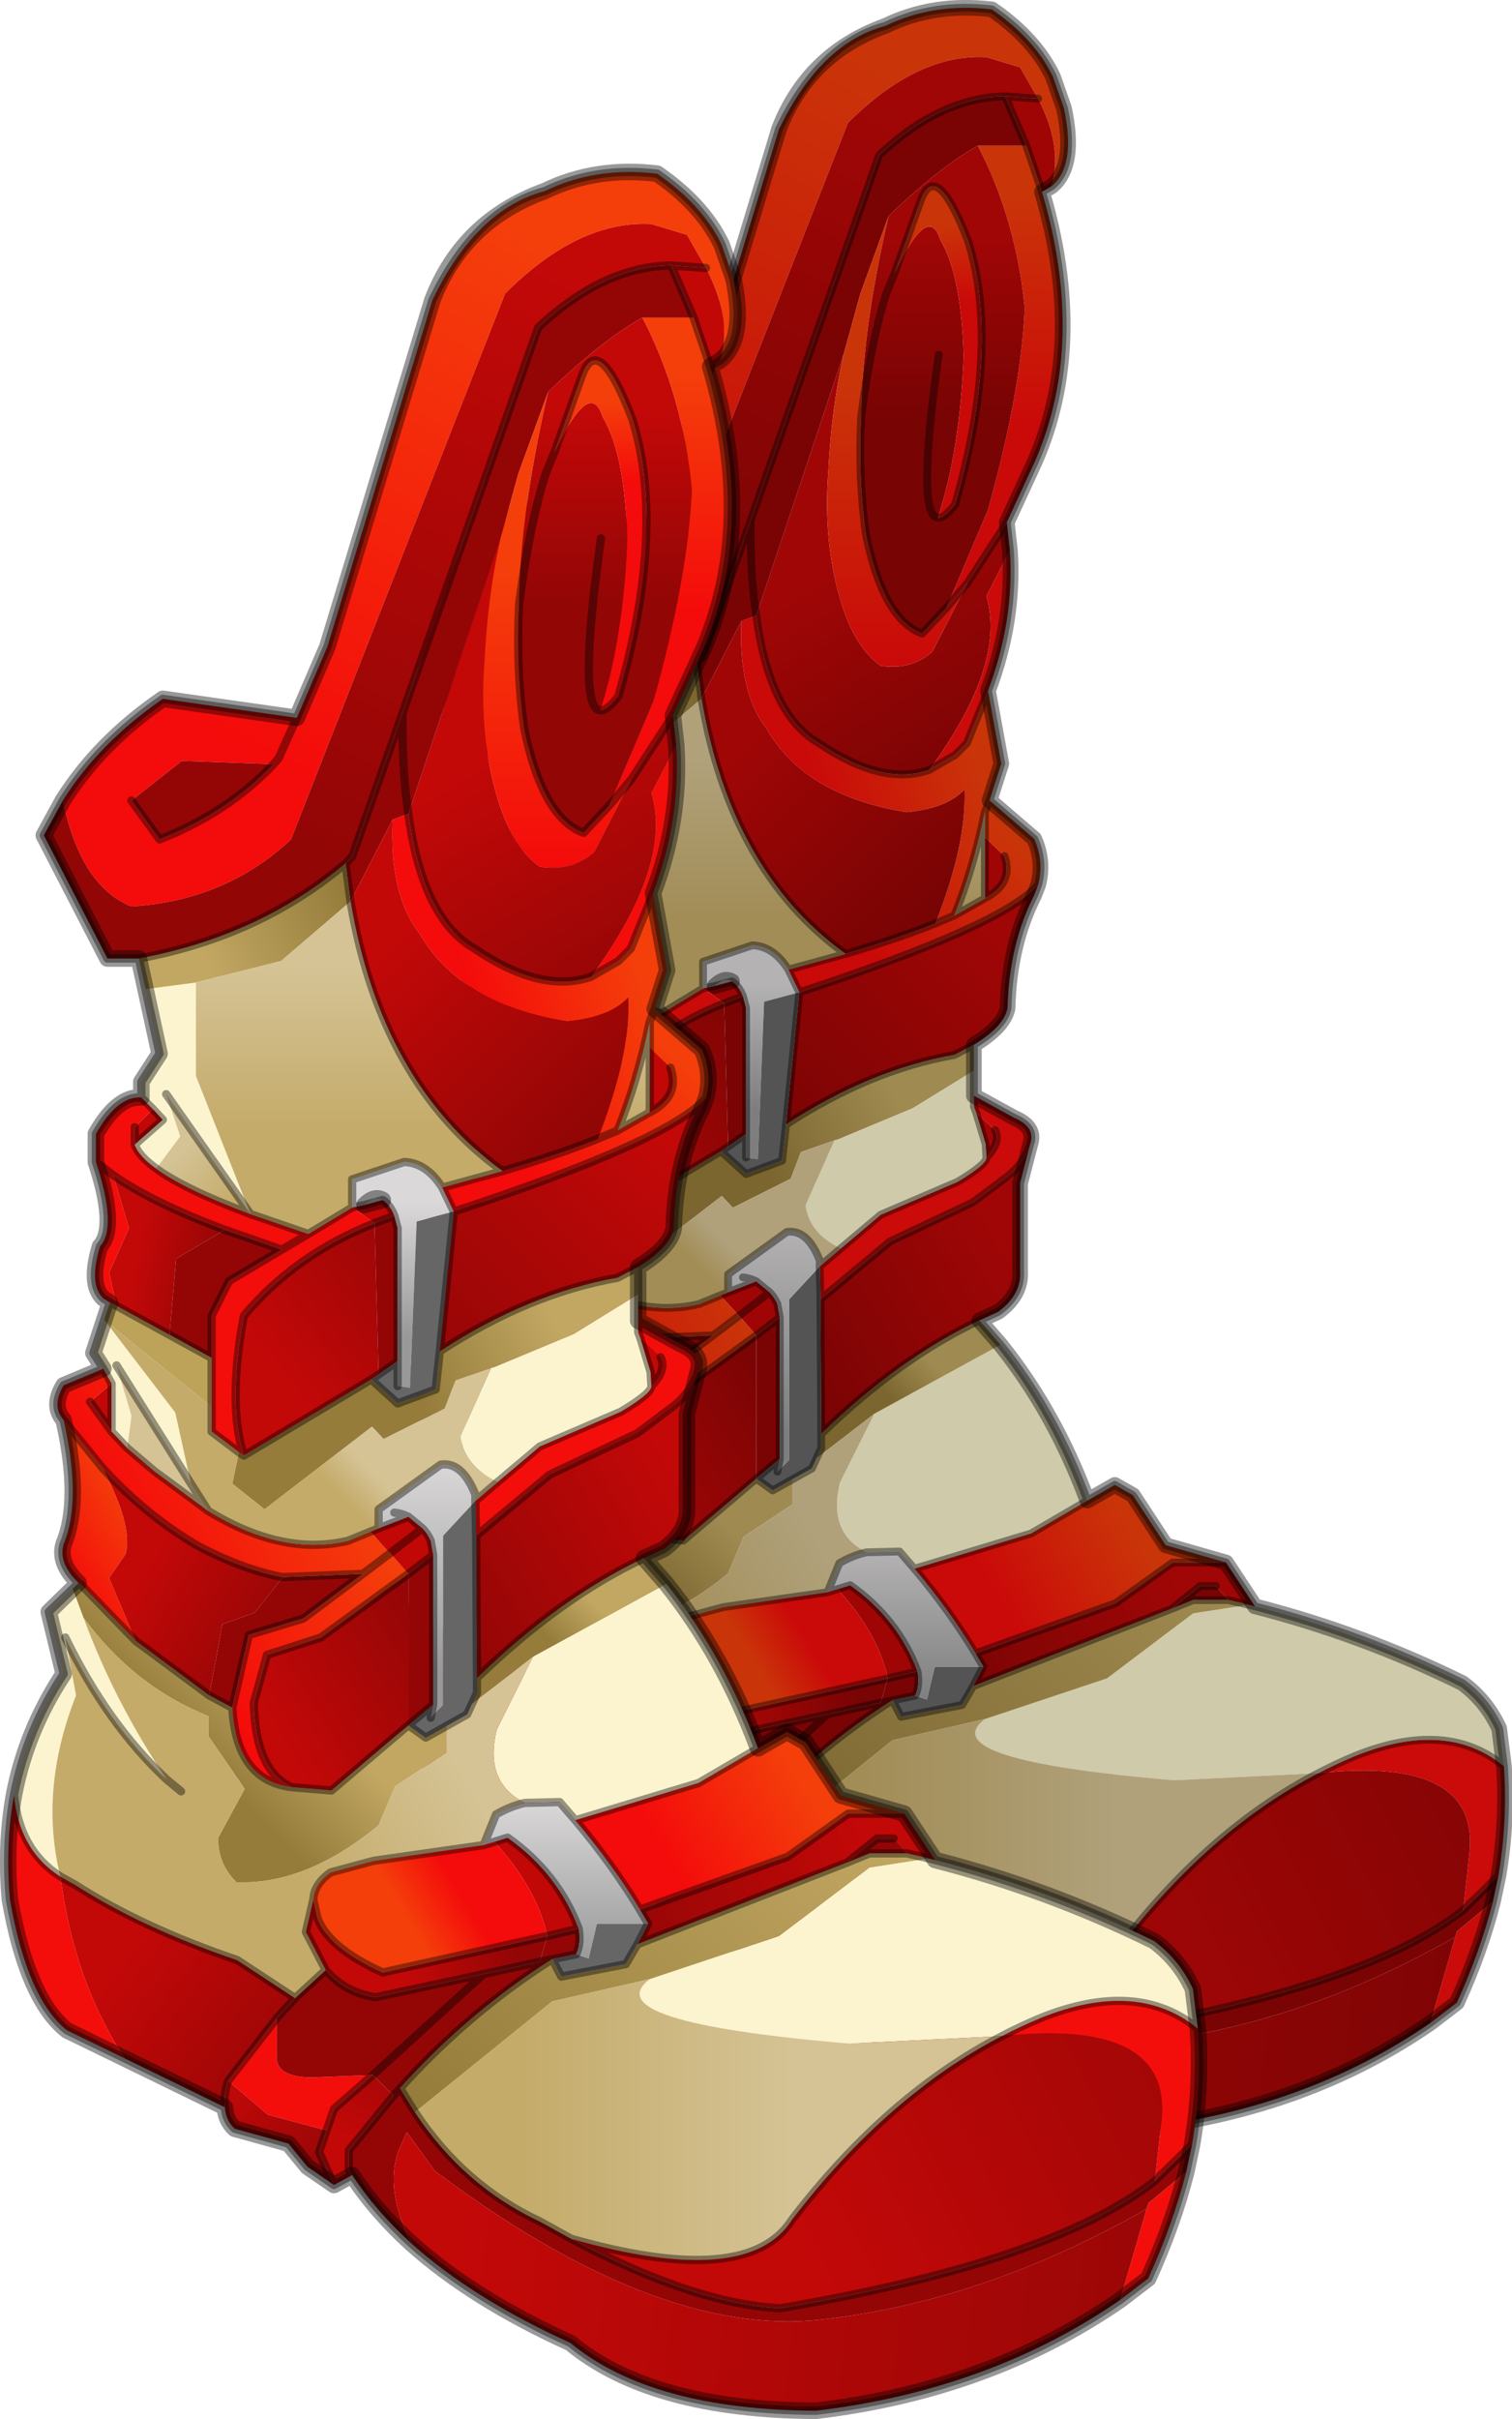 <?xml version="1.0"?>
<svg xmlns="http://www.w3.org/2000/svg" xmlns:xlink="http://www.w3.org/1999/xlink" width="91.45px" height="146.25px"><g transform="matrix(1, 0, 0, 1, -229.2, -126.85)"><use xlink:href="#object-0" width="73" height="136.35" transform="matrix(0.947, 0, 0, 0.947, 251.55, 126.85)"/><use xlink:href="#object-1" width="73" height="136.35" transform="matrix(1, 0, 0, 1, 229.2, 136.75)"/></g><defs><g transform="matrix(1, 0, 0, 1, 36.55, 68.2)" id="object-0"><path fill-rule="evenodd" fill="url(#gradient-Ld1b5449c59f95f97b934ec1a03ea1165)" stroke="none" d="M-32.75 -29.7Q-30.55 -33.2 -26.7 -35.85L-18.6 -34.7L-16.75 -39L-10.4 -59.95Q-7.75 -65.45 -3.6 -66.55Q-0.5 -68.05 3.2 -67.6Q5.95 -65.7 7.1 -63.3L7.8 -61.3Q8.6 -57.6 7 -56.3Q7.75 -58.85 6.15 -61.9L5 -63.9L2.85 -64.55Q-1.55 -64.8 -6 -60.35L-18.95 -27.35Q-22.9 -23.65 -28.6 -23.3Q-31.65 -24.5 -32.75 -29.7M-18.6 -34.7L-19.7 -32.25L-20 -31.9L-19.7 -32.25L-18.6 -34.7M-20 -31.9L-25.55 -32.1L-28.6 -29.7L-26.9 -27.35Q-22.8 -28.95 -20 -31.9"/><path fill-rule="evenodd" fill="#a00505" stroke="none" d="M7 -56.3L6.4 -55.95L5.4 -58.9L4.05 -62.05L6.15 -61.9Q7.75 -58.85 7 -56.3M2.75 -14.75L4 -13.55Q4.6 -11.8 2.75 -10.85L2.75 -14.75M3.4 3.95Q3.8 4.7 2.85 5.7L2.8 4.85L2.2 2.85L3.4 3.95M-28.4 -8.9L-28.4 -9.95L-27.3 -11.05L-26.7 -10.4L-28.4 -8.9M-13.4 -5.55Q-12.95 -5.25 -12.7 -4.6L-13.9 -4.15L-15.25 -5.1L-14.5 -5.25L-13.4 -5.55M-13.65 14.3L-11.85 13.6L-11 14.3Q-10.7 14.6 -10.5 15.05L-10.35 15.9L-11.85 17.05L-12.95 15.8L-14.15 14.5L-13.65 14.3M-11 14.3L-12.95 15.8L-11 14.3M-29.8 8.45L-31.1 6.65L-29.8 5.55L-29.8 8.45M-6.65 33.25L-5.85 33Q-2.8 35.15 -1.55 38.5L-3.45 38.95Q-4.05 36.1 -6.65 33.25"/><path fill-rule="evenodd" fill="url(#gradient-L5fa392c2240053eb7d6b1174956f1fdb)" stroke="none" d="M6.4 -55.95Q9.25 -46.3 5.95 -38.75L4.15 -34.85L1.65 -31L0.3 -29.4L2.95 -35.65Q5.05 -43.15 5.3 -48.5Q4.75 -54.2 2.3 -58.9L5.4 -58.9L6.4 -55.95"/><path fill-rule="evenodd" fill="url(#gradient-L95ef279d6579216d44e5c60a54d64516)" stroke="none" d="M4.15 -34.85L4.35 -33.05L2.85 -30.15Q4.15 -25.8 -0.8 -19.05Q-3.8 -18 -7.85 -20.75Q-11 -22.55 -11.85 -28.9L-6.25 -45.65Q-7.05 -42.15 -7.25 -38.05Q-7.6 -33.55 -6.4 -29.65Q-5.5 -26.8 -3.9 -25.7Q-1.95 -25.4 -0.6 -26.6L1.65 -31L4.15 -34.85"/><path fill-rule="evenodd" fill="#ca0b09" stroke="none" d="M4.35 -33.05Q4.65 -28.6 2.95 -24.1L1.6 -20.75L0.85 -20L-0.8 -19.05Q4.15 -25.8 2.85 -30.15L4.35 -33.05M2.05 1.75L4.6 3.15Q5.9 3.7 5.7 4.65L5.6 5Q5.25 6.05 4.2 6.9L2 8.55L-3.3 11.05L-7.75 14.75L-7.8 12.65L-6.45 11.5L-3.9 9.35L1 7.25Q2.85 6.15 2.85 5.7Q3.8 4.7 3.4 3.95L2.2 2.85L2.05 2.45L2.05 1.75M35.9 44.55Q36.15 48 35.55 51.55L33.3 53.75L33.7 50.1Q34.35 43.9 24.05 45Q25.2 44.4 26.4 43.9Q32.25 41.55 35.9 44.55M35.2 53.2Q34.4 56.35 32.9 59.65L31.2 60.95L32.8 55.45L32.9 55.1L35.2 53.2M-29 46.35L-32.5 44.65Q-34.9 42.75 -35.95 36.75Q-36.25 33.45 -35.7 30.4Q-35.4 33.75 -32.9 35.35Q-32.05 41.75 -29 46.35M-29.9 0.65L-30.3 0.4Q-31.2 -0.45 -30.5 -2.75Q-29.45 -3.9 -30.75 -7.85L-30.75 -9.55Q-29.45 -11.85 -28 -11.75L-27.3 -11.05L-28.4 -9.95L-28.4 -8.9Q-28.15 -8.2 -27.1 -7.45Q-25.4 -6.2 -21.4 -4.7L-17.9 -3.5L-15.25 -5.1L-13.9 -4.15Q-18.7 -2.25 -21.8 1.45Q-22.8 6.8 -21.8 9.9L-22.1 9.7L-23.75 8.45L-23.75 6.95L-23.75 4L-23.75 1.45L-22.7 -0.65L-19.5 -2.55L-17.9 -3.5L-19.5 -2.55L-22.95 -3.75Q-27.35 -5.4 -29.7 -7.05L-28.75 -3.85L-29.95 -1.15L-29.5 0.85L-29.9 0.65M-30.75 -7.85L-29.7 -7.05L-30.75 -7.85M-22.75 47.7L-19.8 43.9L-19.8 46.15Q-19.95 47.45 -17.75 47.5L-14 47.35L-16.35 49.4L-16.8 50.7L-20.35 49.75L-22.75 47.7"/><path fill-rule="evenodd" fill="url(#gradient-L8ae4fc3d88fd877093f1150d6ed8f19d)" stroke="none" d="M2.95 -24.1L3.8 -19.45L3.05 -17.1L2.75 -16.35Q2 -12.7 0.8 -9.75L-0.4 -9.25Q1.6 -14.35 1.45 -17.8Q0.35 -16.6 -2.25 -16.35Q-8.75 -17.4 -11.2 -21.7Q-13 -24 -12.8 -28.55L-11.85 -28.9Q-11 -22.55 -7.85 -20.75Q-3.8 -18 -0.8 -19.05L0.85 -20L1.6 -20.75L2.95 -24.1"/><path fill-rule="evenodd" fill="url(#gradient-L78751cc2ceb6c981c5a1ea1f76a789cb)" stroke="none" d="M3.05 -17.1L5.9 -14.65Q6.55 -13.2 6.15 -11.7Q3.85 -9.1 -9.1 -4.85L-9.8 -6.3L-6.15 -7.3Q-2.75 -8.3 -0.4 -9.25L0.8 -9.75L2.75 -10.85Q4.6 -11.8 4 -13.55L2.75 -14.75L2.75 -16.35L3.05 -17.1"/><path fill-rule="evenodd" fill="url(#gradient-L79c65e193dc262bd4c412b502377a575)" stroke="none" d="M6.15 -11.7L5.9 -11.05Q4.3 -7.9 4.2 -3.85Q4 -2.7 2.05 -1.5L0.8 -0.85Q-4.6 0.1 -9.95 3.6L-9.1 -4.85Q3.85 -9.1 6.15 -11.7"/><path fill-rule="evenodd" fill="url(#gradient-L59ed77455c72a8351cf7a54b1dae9bc1)" stroke="none" d="M2.05 -1.5L2.05 0.15L-1.85 2.55L-6.65 4.55L-6.85 4.6L-9 5.35L-9.65 7.05L-13.35 8.9L-14.05 8.15L-20.55 13.15L-22.5 11.6L-22.1 9.7L-21.8 9.9L-14.1 5.3L-12.5 6.75L-10.2 5.9L-9.95 3.6Q-4.6 0.1 0.8 -0.85L2.05 -1.5"/><path fill-rule="evenodd" fill="#cfcaaa" stroke="none" d="M2.05 0.15L2.05 1.75L2.05 2.45L2.2 2.85L2.8 4.85L2.85 5.7Q2.85 6.15 1 7.25L-3.9 9.35L-6.45 11.5Q-8.45 10.55 -8.7 8.75L-6.85 4.6L-6.65 4.55L-1.85 2.55L2.05 0.15M3.75 17.65Q7.2 21.95 9.3 27.6L5.7 29.7L-1.75 31.95L-2.7 30.85L-4.8 30.9Q-7.3 29.65 -6.5 26.45L-4.3 22.05L3.75 17.65M20 34.35Q26.85 36.1 33.25 39.25Q34.8 40.4 35.6 42.15L35.9 44.55Q32.25 41.55 26.4 43.9Q25.2 44.4 24.05 45L14.85 45.45Q-0.65 44.15 2.75 41.55L10.55 38.95L16.05 34.8L19.6 34.25L20 34.35M-35.7 30.4Q-34.95 26.5 -32.7 23.1L-33.6 19.35L-32.15 17.95L-31.5 19.7Q-29.6 24.85 -26.45 29.5Q-30.05 26.15 -32.6 20.9L-31.95 24.4Q-34.2 30.1 -32.9 35.35Q-35.4 33.75 -35.7 30.4M-30.3 4.65L-30.9 3.7L-30.25 1.7L-30.2 1.75L-25.95 7.3L-25 11.6L-29.5 4.45L-28.6 7.5L-28.85 9.45L-29.8 8.45L-29.8 5.55L-30.3 4.65M-28 -11.75L-28 -12.7L-26.9 -14.4L-27.75 -18.3L-24.7 -18.7L-24.7 -13.05L-21.4 -4.7L-26.5 -11.95L-25.65 -9.4L-27.1 -7.45Q-28.15 -8.2 -28.4 -8.9L-26.7 -10.4L-27.3 -11.05L-28 -11.75"/><path fill-rule="evenodd" fill="url(#gradient-L4457211b87db6fb1471d6cb458447795)" stroke="none" d="M5.6 5L5 7.35L5 12.95Q5.1 14.45 3.6 15.55L2.4 16.1Q-2.7 18.5 -7.7 23.35L-7.75 14.75L-3.3 11.05L2 8.55L4.2 6.9Q5.25 6.05 5.6 5"/><path fill-rule="evenodd" fill="url(#gradient-L196de4e74b2c163cec3eae501f168a17)" stroke="none" d="M2.4 16.1L3.75 17.65L-4.3 22.05L-8 24.9L-7.7 24.25L-7.7 23.35Q-2.7 18.5 2.4 16.1"/><path fill-rule="evenodd" fill="url(#gradient-L2c7de03f2370342adb53f78fafe7d9a4)" stroke="none" d="M9.3 27.6L11.05 26.6L12.2 27.25L14.3 30.45L18.15 31.55L14.75 31.55L11.1 34.15L2.15 37.35Q0.45 34.55 -1.75 31.95L5.7 29.7L9.3 27.6"/><path fill-rule="evenodd" fill="url(#gradient-Le52771d9709762c942180e761905cec7)" stroke="none" d="M18.15 31.55L20 34.35L19.6 34.25L18.3 33.95L17.5 33.05L16.5 33.05L14.7 34.5L2 39.45L2.65 38.2L2.15 37.35L11.1 34.15L14.75 31.55L18.15 31.55"/><path fill-rule="evenodd" fill="#7a0404" stroke="none" d="M35.55 51.55L35.2 53.2L32.9 55.1L32.8 55.45Q22.85 61.1 13 62.15Q3.15 63.2 -10.25 53.15L-11.95 50.8L-12.45 51.95Q-13.3 54.3 -11.65 57.55Q-13.8 55.6 -15.25 53.4L-15.45 53.1L-15.45 51.9L-12.75 48.6L-14 47.35L-17.75 47.5Q-19.95 47.45 -19.8 46.15L-19.8 43.9L-18.7 42.7L-16.85 41Q-15.7 42.35 -13.85 42.65L-7.3 41.25L-3.9 40.5L-3.15 40.35Q-8.2 43.55 -12.35 48.15L-12.75 48.6L-12.35 48.15L-11.45 49.6Q-8.5 54.05 -3.9 56.2L-2 57.25Q5.45 61.2 10.65 61.45Q27.05 58.65 33.3 53.75L35.55 51.55M5.4 -58.9L2.3 -58.9Q-0.25 -57.45 -3.4 -54.4L-5.2 -49.45L-6.25 -45.65L-11.85 -28.9Q-12.25 -31.55 -12.2 -35L-4 -58.3Q-0.05 -62 4.05 -62.05L5.4 -58.9M-12.2 -35Q-12.25 -31.55 -11.85 -28.9L-12.8 -28.55L-15.35 -23.6L-15.65 -25.9L-15.25 -26.3L-12.2 -35M14.7 34.5L16.5 33.05L17.5 33.05L18.3 33.95L16.05 33.95L14.7 34.5M-28.6 -29.7L-25.55 -32.1L-20 -31.9Q-22.8 -28.95 -26.9 -27.35L-28.6 -29.7M-26.3 2.6L-25.9 -2L-22.95 -3.75L-19.5 -2.55L-22.7 -0.65L-23.75 1.45L-23.75 4L-26.3 2.6M-12.7 -4.6L-12.5 -3.85L-12.5 4.2L-13.65 5L-13.9 -4.15L-12.7 -4.6M-10.35 15.9L-10.35 24.95L-11.85 26.2L-11.85 17.05L-10.35 15.9M-14.6 17.05L-18.2 19.75L-21.5 20.75L-22.5 25.15L-23.9 24.4L-23.1 20.1L-21.15 19.4L-19.45 17.25L-14.6 17.05M-1.55 38.5Q-1.4 39.4 -1.7 40.05L-3.15 40.35L-3.9 40.5L-3.45 38.95L-1.55 38.5M-14 47.35L-7.3 41.25L-14 47.35"/><path fill-rule="evenodd" fill="url(#gradient-Lffb6cf4f02d87df6cf787a571546c629)" stroke="none" d="M31.2 60.95Q23.3 66.4 12.8 67.65Q2.85 67.6 -2.05 63.55Q-7.9 60.9 -11.65 57.55Q-13.3 54.3 -12.45 51.95L-11.95 50.8L-10.25 53.15Q3.15 63.2 13 62.15Q22.85 61.1 32.8 55.45L31.2 60.95"/><path fill-rule="evenodd" fill="url(#gradient-L025d30fe27d183dc41843eb4fe7dfafe)" stroke="none" d="M-15.25 53.4L-16.35 54L-17.25 52L-16.8 50.7L-16.35 49.4L-14 47.35L-12.75 48.6L-15.45 51.9L-15.45 53.1L-15.25 53.4"/><path fill-rule="evenodd" fill="url(#gradient-Laba035b6edd08c4e2d1abc2a28b1706e)" stroke="none" d="M-16.35 54L-17.95 52.9L-19.1 51.5L-22.35 50.6Q-22.9 50.1 -22.95 49.3Q-23.05 48.6 -22.75 47.7L-20.35 49.75L-16.8 50.7L-17.25 52L-16.35 54"/><path fill-rule="evenodd" fill="url(#gradient-L1e263b9be01dff8a8ec07373d12af66d)" stroke="none" d="M-22.95 49.3L-29 46.35Q-32.05 41.75 -32.9 35.35L-32 35.85Q-27.95 38.45 -22.2 40.4L-18.7 42.7L-19.8 43.9L-22.75 47.7Q-23.05 48.6 -22.95 49.3"/><path fill-rule="evenodd" fill="url(#gradient-L76a2ee5c6df599595dca00e0a88968fe)" stroke="none" d="M-32.15 17.95L-31.8 17.6L-31.6 17.75L-28.35 21.1L-23.9 24.4L-22.5 25.15Q-22.25 29.55 -18.9 29.95L-16.5 30.15L-11.85 26.2L-10.8 26.95L-9.55 26.25L-9.55 27.85L-12.65 29.9L-13.65 32.25Q-18 35.85 -22.25 35.7Q-23.4 34.55 -23.35 33L-21.75 30.05L-23.95 26.85L-23.95 25.65Q-28.45 23.85 -31.5 19.7L-32.15 17.95"/><path fill-rule="evenodd" fill="url(#gradient-Lb330a4e914bf9bd0eb363990f0e13274)" stroke="none" d="M-31.8 17.6Q-33.05 16.4 -32.7 15.25Q-31.6 12.6 -32.7 7.75L-30.35 10.65Q-28.5 14.15 -28.95 15.85L-29.95 17.3L-28.35 21.1L-31.6 17.75L-31.8 17.6"/><path fill-rule="evenodd" fill="url(#gradient-L39801802264f0ee8d40b81b2fc42ebb6)" stroke="none" d="M-32.7 7.75Q-33.45 6.9 -32.7 5.65L-30.3 4.65L-29.8 5.55L-31.1 6.65L-29.8 8.45L-28.85 9.45L-27.2 10.85L-23.95 13.25Q-19.45 16 -15.5 15.05L-14.15 14.5L-12.95 15.8L-14.6 17.05L-19.45 17.25Q-21.85 16.8 -24.6 15.35Q-27.75 13.5 -30.35 10.65L-32.7 7.75"/><path fill-rule="evenodd" fill="#9c8649" stroke="none" d="M-30.25 1.7L-29.9 0.65L-29.5 0.85L-26.3 2.6L-23.75 4L-23.75 6.95L-30.2 1.75L-30.25 1.7"/><path fill-rule="evenodd" fill="url(#gradient-L5aa404d6ad6101aa8d06b93777aa7a2d)" stroke="none" d="M-27.75 -18.3L-28.15 -20.15Q-20.85 -21.5 -15.65 -25.9L-15.35 -23.6L-19.55 -20L-24.7 -18.7L-27.75 -18.3"/><path fill-rule="evenodd" fill="url(#gradient-L29b4641db7e63cd3d4a14a7420118627)" stroke="none" d="M-28.15 -20.15L-30.05 -20.15L-33.9 -27.6L-32.75 -29.7Q-31.65 -24.5 -28.6 -23.3Q-22.9 -23.65 -18.95 -27.35L-6 -60.35Q-1.55 -64.8 2.85 -64.55L5 -63.9L6.15 -61.9L4.05 -62.05Q-0.05 -62 -4 -58.3L-12.2 -35L-15.25 -26.3L-15.65 -25.9Q-20.85 -21.5 -28.15 -20.15"/><path fill-rule="evenodd" fill="url(#gradient-L4fbda78145218b2557e17e1bb9a2f75c)" stroke="none" d="M-6.25 -45.65L-5.2 -49.45L-3.4 -54.4Q-5.1 -47.05 -5.15 -41.6Q-5.35 -37.75 -4.85 -34.1Q-3.75 -28.65 -1.25 -27.75L0.3 -29.4L1.65 -31L-0.6 -26.6Q-1.95 -25.4 -3.9 -25.7Q-5.5 -26.8 -6.4 -29.65Q-7.6 -33.55 -7.25 -38.05Q-7.05 -42.15 -6.25 -45.65"/><path fill-rule="evenodd" fill="url(#gradient-Ld146da6cf6652da2e1b05444bb3834ad)" stroke="none" d="M-3.4 -54.4Q-0.25 -57.45 2.3 -58.9Q4.75 -54.2 5.3 -48.5Q5.05 -43.15 2.95 -35.65L0.3 -29.4L-1.25 -27.75Q-3.75 -28.65 -4.85 -34.1Q-5.35 -37.75 -5.15 -41.6Q-4.55 -46.25 -3.55 -49.45L-3 -50.8L-1.4 -55.25Q-0.4 -58.25 1.7 -52.75Q3.75 -46.1 0.85 -36Q0.15 -35.1 -0.25 -35.15Q-1.65 -35.25 -0.2 -45.55Q-1.65 -35.25 -0.25 -35.15Q1.15 -39.4 1.4 -45.45Q1.25 -50.65 -0.1 -52.9Q-0.85 -55.3 -3 -50.8L-3.55 -49.45Q-4.55 -46.25 -5.15 -41.6Q-5.1 -47.05 -3.4 -54.4"/><path fill-rule="evenodd" fill="url(#gradient-L3b495a3abaa94eb610014cd61e16c59a)" stroke="none" d="M2.75 -10.85L0.8 -9.75Q2 -12.7 2.75 -16.35L2.75 -14.75L2.75 -10.85"/><path fill-rule="evenodd" fill="url(#gradient-La2b7e000b2b883ca34938f29cd3ae4da)" stroke="none" d="M-0.4 -9.25Q-2.75 -8.3 -6.15 -7.3Q-13.5 -12.6 -15.35 -23.6L-12.8 -28.55Q-13 -24 -11.2 -21.7Q-8.75 -17.4 -2.25 -16.35Q0.35 -16.6 1.45 -17.8Q1.6 -14.35 -0.4 -9.25"/><path fill-rule="evenodd" fill="url(#gradient-Lbc82bff53f7b337106d7bed3e8b624e9)" stroke="none" d="M-6.15 -7.3L-9.8 -6.3Q-10.75 -7.8 -12.1 -7.85L-15.25 -6.8L-15.25 -5.1L-17.9 -3.5L-21.4 -4.7L-24.7 -13.05L-24.7 -18.7L-19.55 -20L-15.35 -23.6Q-13.5 -12.6 -6.15 -7.3"/><path fill-rule="evenodd" fill="url(#gradient-Lf09328f1bca3cad3f6cebf099f6b1639)" stroke="none" d="M-9.8 -6.3L-9.1 -4.85L-11.35 -4.25L-11.75 5.8L-12.5 5.7L-12.5 4.2L-12.5 -3.85L-12.7 -4.6Q-12.95 -5.25 -13.4 -5.55Q-13.9 -5.85 -14.5 -5.25L-15.25 -5.1L-15.25 -6.8L-12.1 -7.85Q-10.75 -7.8 -9.8 -6.3"/><path fill-rule="evenodd" fill="#545454" stroke="none" d="M-9.95 3.6L-10.2 5.9L-12.5 6.75L-14.1 5.3L-13.65 5L-12.5 4.2L-12.5 5.7L-11.75 5.8L-11.35 -4.25L-9.1 -4.85L-9.95 3.6M-7.8 12.65L-7.75 14.75L-7.7 23.35L-7.7 24.25L-8 24.9L-8.3 25.55L-9.55 26.25L-10.8 26.95L-11.85 26.2L-10.35 24.95L-10.5 25.75L-9.75 25L-9.75 14.75L-7.8 12.65M2.65 38.2L2 39.45L1.3 40.65L-2.6 41.4L-3.15 40.35L-1.7 40.05L-0.95 40.3L-0.45 38.2L2.65 38.2"/><path fill-rule="evenodd" fill="url(#gradient-Le495b40cb6bd3eb8722c586d65e8209b)" stroke="none" d="M-14.1 5.3L-21.8 9.9Q-22.8 6.8 -21.8 1.45Q-18.7 -2.25 -13.9 -4.15L-13.65 5L-14.1 5.3"/><path fill-rule="evenodd" fill="url(#gradient-Lc8a439a968d642baee0a0b43360e5cd9)" stroke="none" d="M-22.1 9.7L-22.5 11.6L-20.55 13.15L-14.05 8.15L-13.35 8.9L-9.65 7.05L-9 5.35L-6.85 4.6L-8.7 8.75Q-8.45 10.55 -6.45 11.5L-7.8 12.65L-7.8 12.25Q-8.6 10.25 -9.9 10.45L-13.65 13.15L-13.65 14.3L-14.15 14.5L-15.5 15.05Q-19.45 16 -23.95 13.25L-25 11.6L-25.95 7.3L-30.2 1.75L-23.75 6.95L-23.75 8.45L-22.1 9.7"/><path fill-rule="evenodd" fill="#b0a17b" stroke="none" d="M-6.85 4.6L-6.65 4.55L-6.85 4.6M-23.95 13.25L-27.2 10.85L-28.85 9.45L-28.6 7.5L-29.5 4.45L-25 11.6L-23.95 13.25"/><path fill-rule="evenodd" fill="url(#gradient-L81b49225d1a0c7e77ae4b601e86014c2)" stroke="none" d="M-3 -50.8L-1.4 -55.25Q-0.4 -58.25 1.7 -52.75Q3.75 -46.1 0.85 -36Q0.15 -35.1 -0.25 -35.15Q1.15 -39.4 1.4 -45.45Q1.25 -50.65 -0.1 -52.9Q-0.85 -55.3 -3 -50.8"/><path fill-rule="evenodd" fill="url(#gradient-L48c436cd2c6fa627561bceffa583bb9b)" stroke="none" d="M2.15 37.35L2.65 38.2L-0.45 38.2L-0.95 40.3L-1.7 40.05Q-1.4 39.4 -1.55 38.5Q-2.8 35.15 -5.85 33L-6.65 33.25L-7.3 33.45L-6.55 31.6Q-5.7 31.1 -4.8 30.9L-2.7 30.85L-1.75 31.95Q0.45 34.55 2.15 37.35"/><path fill-rule="evenodd" fill="url(#gradient-Lea35573f1764cc6415e528dfd011d0e7)" stroke="none" d="M2 39.45L14.7 34.5L16.05 33.95L18.3 33.95L19.6 34.25L16.05 34.8L10.55 38.95L2.75 41.55L-3.15 42.9L-11.45 49.6L-12.35 48.15Q-8.2 43.55 -3.15 40.35L-2.6 41.4L1.3 40.65L2 39.45"/><path fill-rule="evenodd" fill="url(#gradient-L6a706c0ec662d2290f16f6dce950d612)" stroke="none" d="M2.75 41.55Q-0.65 44.15 14.85 45.45L24.05 45Q17.1 48.6 11.35 56.1Q8.7 60.3 -2 57.25L-3.9 56.2Q-8.5 54.05 -11.45 49.6L-3.15 42.9L2.75 41.55"/><path fill-rule="evenodd" fill="url(#gradient-Lae60c9e19505930c12da03859cda129a)" stroke="none" d="M-2 57.25Q8.7 60.3 11.35 56.1Q17.1 48.6 24.05 45Q34.35 43.9 33.7 50.1L33.3 53.75Q27.05 58.65 10.65 61.45Q5.45 61.2 -2 57.25"/><path fill-rule="evenodd" fill="url(#gradient-Lb155e69c7af2010fa095694de80cfb5e)" stroke="none" d="M-27.1 -7.45L-25.65 -9.4L-26.5 -11.95L-21.4 -4.7Q-25.4 -6.2 -27.1 -7.45"/><path fill-rule="evenodd" fill="url(#gradient-L817e38f730532e53756090311937ff72)" stroke="none" d="M-29.5 0.85L-29.95 -1.15L-28.75 -3.85L-29.7 -7.05Q-27.35 -5.4 -22.95 -3.75L-25.9 -2L-26.3 2.6L-29.5 0.85"/><path fill-rule="evenodd" fill="url(#gradient-L8c71db82966990859e42735be1c51e5c)" stroke="none" d="M-13.65 14.3L-13.65 13.15L-9.9 10.45Q-8.6 10.25 -7.8 12.25L-7.8 12.65L-9.75 14.75L-9.75 25L-10.5 25.75L-10.35 24.95L-10.35 15.9L-10.5 15.05Q-10.7 14.6 -11 14.3L-11.85 13.6L-13.65 14.3M-12.7 13.35Q-12.25 13.4 -11.85 13.6Q-12.25 13.4 -12.7 13.35"/><path fill-rule="evenodd" fill="url(#gradient-Le1b0c974e44dfe74e13d3a5dc60e6892)" stroke="none" d="M-14.6 17.05L-12.95 15.8L-11.85 17.05L-17.15 20.9L-20.4 21.95L-21.2 24.85Q-21.1 29 -18.9 29.95Q-22.25 29.55 -22.5 25.15L-21.5 20.75L-18.2 19.75L-14.6 17.05"/><path fill-rule="evenodd" fill="url(#gradient-Lbe102431dc785ae319da9d096240a9ed)" stroke="none" d="M-18.9 29.95Q-21.1 29 -21.2 24.85L-20.4 21.95L-17.15 20.9L-11.85 17.05L-11.85 26.2L-16.5 30.15L-18.9 29.95"/><path fill-rule="evenodd" fill="url(#gradient-L00d53e0e756f3add2a0d31f064af440b)" stroke="none" d="M-19.45 17.25L-21.15 19.4L-23.1 20.1L-23.9 24.4L-28.35 21.1L-29.95 17.3L-28.95 15.85Q-28.5 14.15 -30.35 10.65Q-27.75 13.5 -24.6 15.35Q-21.85 16.8 -19.45 17.25"/><path fill-rule="evenodd" fill="url(#gradient-L6c5b8d814b4e961f3ddb1a5150e7f6d7)" stroke="none" d="M-32.9 35.35Q-34.2 30.1 -31.95 24.4L-32.6 20.9Q-30.05 26.15 -26.45 29.5Q-29.6 24.85 -31.5 19.7Q-28.45 23.85 -23.95 25.65L-23.95 26.85L-21.75 30.05L-23.35 33Q-23.4 34.55 -22.25 35.7Q-18 35.85 -13.65 32.25L-12.65 29.9L-9.55 27.85L-9.55 26.25L-8.3 25.55L-8 24.9L-4.3 22.05L-6.5 26.45Q-7.3 29.65 -4.8 30.9Q-5.7 31.1 -6.55 31.6L-7.3 33.45L-13.95 34.4L-16.55 35.1Q-17.55 35.8 -17.6 36.75L-18.05 38.7L-16.85 41L-18.7 42.7L-22.2 40.4Q-27.95 38.45 -32 35.85L-32.9 35.35M-25.6 30.2L-26.45 29.5L-25.6 30.2"/><path fill-rule="evenodd" fill="url(#gradient-L21951f10e38c6d0713bb49b8339b9411)" stroke="none" d="M-16.85 41L-18.05 38.7L-17.6 36.75L-17.35 37.85Q-16.7 39.65 -13.4 41.15L-3.45 38.95L-3.9 40.5L-7.3 41.25L-13.85 42.65Q-15.7 42.35 -16.85 41"/><path fill-rule="evenodd" fill="url(#gradient-Ldde1056afe12d44c7f91e5318af3458d)" stroke="none" d="M-17.6 36.75Q-17.55 35.8 -16.55 35.1L-13.95 34.4L-7.3 33.45L-6.65 33.25Q-4.05 36.1 -3.45 38.95L-13.4 41.15Q-16.7 39.65 -17.35 37.85L-17.6 36.75"/><path fill="none" stroke="#000000" stroke-opacity="0.4" stroke-width="0.5" stroke-linecap="round" stroke-linejoin="round" d="M-32.75 -29.7Q-30.55 -33.2 -26.7 -35.85L-18.6 -34.7L-16.75 -39L-10.4 -59.95Q-7.75 -65.45 -3.6 -66.55Q-0.5 -68.05 3.2 -67.6Q5.95 -65.7 7.1 -63.3L7.8 -61.3Q8.6 -57.6 7 -56.3L6.4 -55.95Q9.25 -46.3 5.95 -38.75L4.15 -34.85L4.35 -33.05Q4.65 -28.6 2.95 -24.1L3.8 -19.45L3.05 -17.1L5.9 -14.65Q6.55 -13.2 6.15 -11.7L5.9 -11.05Q4.3 -7.9 4.2 -3.85Q4 -2.7 2.05 -1.5L2.05 0.15L2.05 1.75L4.6 3.15Q5.9 3.7 5.7 4.65L5.6 5L5 7.35L5 12.95Q5.1 14.45 3.6 15.55L2.4 16.1L3.75 17.65Q7.2 21.95 9.3 27.6L11.05 26.6L12.2 27.25L14.3 30.45L18.15 31.55L20 34.35Q26.85 36.1 33.25 39.25Q34.8 40.4 35.6 42.15L35.9 44.55Q36.15 48 35.55 51.55L35.2 53.2Q34.4 56.35 32.9 59.65L31.2 60.95Q23.3 66.4 12.8 67.65Q2.85 67.6 -2.05 63.55Q-7.9 60.9 -11.65 57.55Q-13.8 55.6 -15.25 53.4L-16.35 54L-17.95 52.9L-19.1 51.5L-22.35 50.6Q-22.9 50.1 -22.95 49.3L-29 46.35L-32.5 44.65Q-34.9 42.75 -35.95 36.75Q-36.25 33.45 -35.7 30.4Q-34.95 26.5 -32.7 23.1L-33.6 19.35L-32.15 17.95L-31.8 17.6Q-33.05 16.4 -32.7 15.25Q-31.6 12.6 -32.7 7.75Q-33.45 6.9 -32.7 5.65L-30.3 4.65L-30.9 3.7L-30.25 1.7L-29.9 0.65L-30.3 0.4Q-31.2 -0.45 -30.5 -2.75Q-29.45 -3.9 -30.75 -7.85L-30.75 -9.55Q-29.45 -11.85 -28 -11.75L-28 -12.7L-26.9 -14.4L-27.75 -18.3L-28.15 -20.15L-30.05 -20.15L-33.9 -27.6L-32.75 -29.7M4.05 -62.05L6.15 -61.9M5.4 -58.9L6.4 -55.95M5.4 -58.9L4.05 -62.05Q-0.05 -62 -4 -58.3L-12.2 -35Q-12.25 -31.55 -11.85 -28.9Q-11 -22.55 -7.85 -20.75Q-3.8 -18 -0.8 -19.05L0.85 -20L1.6 -20.75L2.95 -24.1M0.3 -29.4L1.65 -31L4.15 -34.85M4 -13.55Q4.6 -11.8 2.75 -10.85L0.8 -9.75L-0.4 -9.25Q-2.75 -8.3 -6.15 -7.3L-9.8 -6.3L-9.1 -4.85Q3.85 -9.1 6.15 -11.7M2.75 -16.35L2.75 -14.75L2.75 -10.85M2.75 -16.35L3.05 -17.1M2.05 -1.5L0.8 -0.85Q-4.6 0.1 -9.95 3.6L-10.2 5.9L-12.5 6.75L-14.1 5.3L-21.8 9.9L-22.1 9.7L-23.75 8.45L-23.75 6.95L-23.75 4L-23.75 1.45L-22.7 -0.65L-19.5 -2.55L-17.9 -3.5L-21.4 -4.7L-26.5 -11.95M0.8 -9.75Q2 -12.7 2.75 -16.35M-3 -50.8L-1.4 -55.25Q-0.4 -58.25 1.7 -52.75Q3.75 -46.1 0.85 -36Q0.15 -35.1 -0.25 -35.15Q-1.65 -35.25 -0.2 -45.55M3.4 3.95Q3.8 4.7 2.85 5.7Q2.85 6.15 1 7.25L-3.9 9.35L-6.45 11.5L-7.8 12.65L-7.75 14.75L-3.3 11.05L2 8.55L4.2 6.9Q5.25 6.05 5.6 5M2.2 2.85L2.05 2.45L2.05 1.75M2.85 5.7L2.8 4.85L2.2 2.85M18.15 31.55L14.75 31.55L11.1 34.15L2.15 37.35L2.65 38.2L2 39.45L14.7 34.5L16.5 33.05L17.5 33.05M18.3 33.95L19.6 34.25L20 34.35M18.3 33.95L16.05 33.95L14.7 34.5M-1.75 31.95L5.7 29.7L9.3 27.6M-3.15 40.35L-2.6 41.4L1.3 40.65L2 39.45M-11.45 49.6Q-8.5 54.05 -3.9 56.2L-2 57.25Q8.7 60.3 11.35 56.1Q17.1 48.6 24.05 45Q25.2 44.4 26.4 43.9Q32.25 41.55 35.9 44.55M33.3 53.75L35.55 51.55M-2 57.25Q5.45 61.2 10.65 61.45Q27.05 58.65 33.3 53.75M-5.15 -41.6Q-4.55 -46.25 -3.55 -49.45L-3 -50.8M-20 -31.9L-19.7 -32.25L-18.6 -34.7M-15.65 -25.9L-15.25 -26.3L-12.2 -35M0.3 -29.4L-1.25 -27.75Q-3.75 -28.65 -4.85 -34.1Q-5.35 -37.75 -5.15 -41.6M-28.6 -29.7L-26.9 -27.35Q-22.8 -28.95 -20 -31.9M-28.4 -8.9L-28.4 -9.95M-27.3 -11.05L-28 -11.75M-27.3 -11.05L-26.7 -10.4L-28.4 -8.9Q-28.15 -8.2 -27.1 -7.45Q-25.4 -6.2 -21.4 -4.7M-17.9 -3.5L-15.25 -5.1L-15.25 -6.8L-12.1 -7.85Q-10.75 -7.8 -9.8 -6.3M-29.5 0.85L-26.3 2.6L-23.75 4M-22.95 -3.75Q-27.35 -5.4 -29.7 -7.05L-30.75 -7.85M-15.35 -23.6L-15.65 -25.9Q-20.85 -21.5 -28.15 -20.15M-12.7 -4.6L-12.5 -3.85L-12.5 4.2L-12.5 5.7M-9.1 -4.85L-9.95 3.6M-13.4 -5.55Q-12.95 -5.25 -12.7 -4.6L-13.9 -4.15Q-18.7 -2.25 -21.8 1.45Q-22.8 6.8 -21.8 9.9M-13.65 5L-12.5 4.2M-13.4 -5.55L-14.5 -5.25L-15.25 -5.1M-6.15 -7.3Q-13.5 -12.6 -15.35 -23.6M-22.95 -3.75L-19.5 -2.55M-7.8 12.65L-7.8 12.25Q-8.6 10.25 -9.9 10.45L-13.65 13.15L-13.65 14.3L-11.85 13.6Q-12.25 13.4 -12.7 13.35M-13.65 5L-14.1 5.3M-11.85 13.6L-11 14.3Q-10.7 14.6 -10.5 15.05L-10.35 15.9L-10.35 24.95L-10.5 25.75M-13.65 14.3L-14.15 14.5L-15.5 15.05Q-19.45 16 -23.95 13.25L-27.2 10.85L-28.85 9.45L-29.8 8.45L-31.1 6.65M-12.95 15.8L-11 14.3M-12.95 15.8L-14.6 17.05L-18.2 19.75L-21.5 20.75L-22.5 25.15Q-22.25 29.55 -18.9 29.95Q-21.1 29 -21.2 24.85L-20.4 21.95L-17.15 20.9L-11.85 17.05L-10.35 15.9M-11.85 26.2L-10.35 24.95M-29.8 5.55L-30.3 4.65M-14.6 17.05L-19.45 17.25Q-21.85 16.8 -24.6 15.35Q-27.75 13.5 -30.35 10.65L-32.7 7.75M-23.9 24.4L-22.5 25.15M-7.7 23.35L-7.75 14.75M-8 24.9L-7.7 24.25L-7.7 23.35Q-2.7 18.5 2.4 16.1M-29.9 0.65L-29.5 0.85M-29.8 8.45L-29.8 5.55M-29.5 4.45L-25 11.6L-23.95 13.25M-31.8 17.6L-31.6 17.75L-28.35 21.1L-23.9 24.4M-32.6 20.9Q-30.05 26.15 -26.45 29.5L-25.6 30.2M-9.55 26.25L-10.8 26.95L-11.85 26.2L-16.5 30.15L-18.9 29.95M-32.9 35.35L-32 35.85Q-27.95 38.45 -22.2 40.4L-18.7 42.7L-16.85 41L-18.05 38.7L-17.6 36.75Q-17.55 35.8 -16.55 35.1L-13.95 34.4L-7.3 33.45L-6.55 31.6Q-5.7 31.1 -4.8 30.9L-2.7 30.85L-1.75 31.95Q0.45 34.55 2.15 37.35M-8 24.9L-8.3 25.55L-9.55 26.25M-35.7 30.4Q-35.4 33.75 -32.9 35.35M-22.95 49.3Q-23.05 48.6 -22.75 47.7L-19.8 43.9L-18.7 42.7M-6.65 33.25L-5.85 33Q-2.8 35.15 -1.55 38.5Q-1.4 39.4 -1.7 40.05L-3.15 40.35Q-8.2 43.55 -12.35 48.15L-12.75 48.6L-15.45 51.9L-15.45 53.1L-15.25 53.4M-7.3 33.45L-6.65 33.25M-3.45 38.95L-1.55 38.5M-3.15 40.35L-3.9 40.5L-7.3 41.25L-14 47.35L-16.35 49.4L-16.8 50.7L-17.25 52L-16.35 54M-3.45 38.95L-13.4 41.15Q-16.7 39.65 -17.35 37.85L-17.6 36.75M-16.85 41Q-15.7 42.35 -13.85 42.65L-7.3 41.25M-11.45 49.6L-12.35 48.15"/><path fill="none" stroke="#000000" stroke-opacity="0.4" stroke-width="1" stroke-linecap="round" stroke-linejoin="round" d="M3.2 -67.6Q-0.5 -68.05 -3.6 -66.55Q-8.55 -64.75 -10.4 -59.95L-16.75 -39L-18.6 -34.7L-26.7 -35.85Q-30.55 -33.2 -32.75 -29.7L-33.9 -27.6L-30.05 -20.15L-28.15 -20.15L-26.9 -14.4L-28 -12.7L-28 -11.75Q-29.45 -11.85 -30.75 -9.55L-30.75 -7.85Q-29.45 -3.9 -30.5 -2.75Q-31.2 -0.45 -30.3 0.4L-29.9 0.65L-30.9 3.7L-30.3 4.65L-32.7 5.65Q-33.45 6.9 -32.7 7.75Q-31.6 12.6 -32.7 15.25Q-33.05 16.4 -31.8 17.6L-33.6 19.35L-32.7 23.1Q-34.95 26.5 -35.7 30.4Q-36.25 33.45 -35.95 36.75Q-34.9 42.75 -32.5 44.65L-22.95 49.3Q-22.9 50.1 -22.35 50.6L-19.1 51.5L-17.95 52.9L-16.35 54L-15.25 53.4Q-13.8 55.6 -11.65 57.55Q-7.9 60.9 -2.05 63.55Q2.85 67.6 12.8 67.65Q23.3 66.4 31.2 60.95L32.9 59.65Q34.4 56.35 35.2 53.2L35.55 51.55Q36.15 48 35.9 44.55L35.6 42.15Q34.8 40.4 33.25 39.25Q26.85 36.1 20 34.35L18.15 31.55L14.3 30.45L12.2 27.25L11.05 26.6L9.3 27.6Q7.2 21.95 3.75 17.65L2.4 16.1L3.6 15.55Q5.1 14.45 5 12.95L5 7.35L5.7 4.65Q5.9 3.7 4.6 3.15L2.05 1.75L2.05 -1.5Q4 -2.7 4.2 -3.85Q4.3 -7.9 5.9 -11.05L6.15 -11.7Q6.55 -13.2 5.9 -14.65L3.05 -17.1L3.8 -19.45L2.95 -24.1Q4.65 -28.6 4.35 -33.05L4.15 -34.85L5.95 -38.75Q9.25 -46.3 6.4 -55.95L7 -56.3Q8.6 -57.6 7.8 -61.3L7.1 -63.3Q5.95 -65.7 3.2 -67.6M-13.4 -5.55L-14.5 -5.25Q-13.9 -5.85 -13.4 -5.55"/></g><linearGradient gradientTransform="matrix(-0.011, 0.019, -0.011, -0.006, -10.55, -46.9)" gradientUnits="userSpaceOnUse" spreadMethod="pad" id="gradient-Ld1b5449c59f95f97b934ec1a03ea1165" x1="-819.2" x2="819.2"><stop offset="0" stop-color="#ca3409" stop-opacity="1"/><stop offset="1" stop-color="#ca0909" stop-opacity="1"/></linearGradient><linearGradient gradientTransform="matrix(0, 0.009, -0.004, 0, 4, -48.3)" gradientUnits="userSpaceOnUse" spreadMethod="pad" id="gradient-L5fa392c2240053eb7d6b1174956f1fdb" x1="-819.2" x2="819.2"><stop offset="0" stop-color="#ca3409" stop-opacity="1"/><stop offset="1" stop-color="#ca0909" stop-opacity="1"/></linearGradient><linearGradient gradientTransform="matrix(0.005, 0.009, -0.01, 0.006, -1.25, -26)" gradientUnits="userSpaceOnUse" spreadMethod="pad" id="gradient-L95ef279d6579216d44e5c60a54d64516" x1="-819.2" x2="819.2"><stop offset="0" stop-color="#a10606" stop-opacity="1"/><stop offset="1" stop-color="#790404" stop-opacity="1"/></linearGradient><linearGradient gradientTransform="matrix(-0.006, 0.002, -0.004, -0.013, -3.35, -19.8)" gradientUnits="userSpaceOnUse" spreadMethod="pad" id="gradient-L8ae4fc3d88fd877093f1150d6ed8f19d" x1="-819.2" x2="819.2"><stop offset="0" stop-color="#ca3409" stop-opacity="1"/><stop offset="1" stop-color="#ca0909" stop-opacity="1"/></linearGradient><linearGradient gradientTransform="matrix(-0.005, 0.005, -0.003, -0.003, -0.05, -10.7)" gradientUnits="userSpaceOnUse" spreadMethod="pad" id="gradient-L78751cc2ceb6c981c5a1ea1f76a789cb" x1="-819.2" x2="819.2"><stop offset="0" stop-color="#ca3409" stop-opacity="1"/><stop offset="1" stop-color="#ca0909" stop-opacity="1"/></linearGradient><linearGradient gradientTransform="matrix(-0.009, 0.009, -0.004, -0.004, -4.1, -2.45)" gradientUnits="userSpaceOnUse" spreadMethod="pad" id="gradient-L79c65e193dc262bd4c412b502377a575" x1="-819.2" x2="819.2"><stop offset="0" stop-color="#a10606" stop-opacity="1"/><stop offset="1" stop-color="#790404" stop-opacity="1"/></linearGradient><linearGradient gradientTransform="matrix(-0.005, 0.003, -0.001, -0.002, -7.4, 3.5)" gradientUnits="userSpaceOnUse" spreadMethod="pad" id="gradient-L59ed77455c72a8351cf7a54b1dae9bc1" x1="-819.2" x2="819.2"><stop offset="0" stop-color="#9f8a51" stop-opacity="1"/><stop offset="1" stop-color="#7b6630" stop-opacity="1"/></linearGradient><linearGradient gradientTransform="matrix(-0.009, 0.005, -0.003, -0.005, -2.75, 15.1)" gradientUnits="userSpaceOnUse" spreadMethod="pad" id="gradient-L4457211b87db6fb1471d6cb458447795" x1="-819.2" x2="819.2"><stop offset="0" stop-color="#a10606" stop-opacity="1"/><stop offset="1" stop-color="#790404" stop-opacity="1"/></linearGradient><linearGradient gradientTransform="matrix(-0.002, 0.001, -0.001, -0.001, -1.95, 19.95)" gradientUnits="userSpaceOnUse" spreadMethod="pad" id="gradient-L196de4e74b2c163cec3eae501f168a17" x1="-819.2" x2="819.2"><stop offset="0" stop-color="#9f8a51" stop-opacity="1"/><stop offset="1" stop-color="#7b6630" stop-opacity="1"/></linearGradient><linearGradient gradientTransform="matrix(-0.005, 0.003, -0.003, -0.005, 7.9, 31.95)" gradientUnits="userSpaceOnUse" spreadMethod="pad" id="gradient-L2c7de03f2370342adb53f78fafe7d9a4" x1="-819.2" x2="819.2"><stop offset="0" stop-color="#ca3409" stop-opacity="1"/><stop offset="1" stop-color="#ca0909" stop-opacity="1"/></linearGradient><linearGradient gradientTransform="matrix(-0.01, 0.003, -0.001, -0.003, 7.8, 35.65)" gradientUnits="userSpaceOnUse" spreadMethod="pad" id="gradient-Le52771d9709762c942180e761905cec7" x1="-819.2" x2="819.2"><stop offset="0" stop-color="#a10606" stop-opacity="1"/><stop offset="1" stop-color="#790404" stop-opacity="1"/></linearGradient><linearGradient gradientTransform="matrix(0.031, 0.002, -0.001, 0.009, 16.45, 60.4)" gradientUnits="userSpaceOnUse" spreadMethod="pad" id="gradient-Lffb6cf4f02d87df6cf787a571546c629" x1="-819.2" x2="819.2"><stop offset="0" stop-color="#a10606" stop-opacity="1"/><stop offset="1" stop-color="#790404" stop-opacity="1"/></linearGradient><linearGradient gradientTransform="matrix(0.003, -0.004, 0.002, 0.001, -13.65, 47.6)" gradientUnits="userSpaceOnUse" spreadMethod="pad" id="gradient-L025d30fe27d183dc41843eb4fe7dfafe" x1="-819.2" x2="819.2"><stop offset="0" stop-color="#a10606" stop-opacity="1"/><stop offset="1" stop-color="#790404" stop-opacity="1"/></linearGradient><linearGradient gradientTransform="matrix(0.005, 0.003, -0.001, 0.001, -19.45, 50.7)" gradientUnits="userSpaceOnUse" spreadMethod="pad" id="gradient-Laba035b6edd08c4e2d1abc2a28b1706e" x1="-819.2" x2="819.2"><stop offset="0" stop-color="#a10606" stop-opacity="1"/><stop offset="1" stop-color="#790404" stop-opacity="1"/></linearGradient><linearGradient gradientTransform="matrix(0.008, 0.004, -0.003, 0.004, -23.4, 44.55)" gradientUnits="userSpaceOnUse" spreadMethod="pad" id="gradient-L1e263b9be01dff8a8ec07373d12af66d" x1="-819.2" x2="819.2"><stop offset="0" stop-color="#a10606" stop-opacity="1"/><stop offset="1" stop-color="#790404" stop-opacity="1"/></linearGradient><linearGradient gradientTransform="matrix(-0.003, 0.003, -0.01, -0.01, -22.75, 25)" gradientUnits="userSpaceOnUse" spreadMethod="pad" id="gradient-L76a2ee5c6df599595dca00e0a88968fe" x1="-819.2" x2="819.2"><stop offset="0" stop-color="#9f8a51" stop-opacity="1"/><stop offset="1" stop-color="#7b6630" stop-opacity="1"/></linearGradient><linearGradient gradientTransform="matrix(-0.003, 0.002, -0.004, -0.007, -30.9, 14.6)" gradientUnits="userSpaceOnUse" spreadMethod="pad" id="gradient-Lb330a4e914bf9bd0eb363990f0e13274" x1="-819.2" x2="819.2"><stop offset="0" stop-color="#ca3409" stop-opacity="1"/><stop offset="1" stop-color="#ca0909" stop-opacity="1"/></linearGradient><linearGradient gradientTransform="matrix(-0.007, 0.004, -0.006, -0.01, -23.25, 11.15)" gradientUnits="userSpaceOnUse" spreadMethod="pad" id="gradient-L39801802264f0ee8d40b81b2fc42ebb6" x1="-819.2" x2="819.2"><stop offset="0" stop-color="#ca3409" stop-opacity="1"/><stop offset="1" stop-color="#ca0909" stop-opacity="1"/></linearGradient><linearGradient gradientTransform="matrix(0.005, -0.003, 0.001, 0.002, -19.95, -22.35)" gradientUnits="userSpaceOnUse" spreadMethod="pad" id="gradient-L5aa404d6ad6101aa8d06b93777aa7a2d" x1="-819.2" x2="819.2"><stop offset="0" stop-color="#9f8a51" stop-opacity="1"/><stop offset="1" stop-color="#7b6630" stop-opacity="1"/></linearGradient><linearGradient gradientTransform="matrix(-0.01, 0.021, -0.012, -0.006, -13.2, -46.1)" gradientUnits="userSpaceOnUse" spreadMethod="pad" id="gradient-L29b4641db7e63cd3d4a14a7420118627" x1="-819.2" x2="819.2"><stop offset="0" stop-color="#a10606" stop-opacity="1"/><stop offset="1" stop-color="#790404" stop-opacity="1"/></linearGradient><linearGradient gradientTransform="matrix(0, 0.011, -0.005, 0, -2.85, -34.7)" gradientUnits="userSpaceOnUse" spreadMethod="pad" id="gradient-L4fbda78145218b2557e17e1bb9a2f75c" x1="-819.2" x2="819.2"><stop offset="0" stop-color="#ca3409" stop-opacity="1"/><stop offset="1" stop-color="#ca0909" stop-opacity="1"/></linearGradient><linearGradient gradientTransform="matrix(0, 0.007, -0.006, 0, 0.25, -47.55)" gradientUnits="userSpaceOnUse" spreadMethod="pad" id="gradient-Ld146da6cf6652da2e1b05444bb3834ad" x1="-819.2" x2="819.2"><stop offset="0" stop-color="#a10606" stop-opacity="1"/><stop offset="1" stop-color="#790404" stop-opacity="1"/></linearGradient><linearGradient gradientTransform="matrix(0, 0.004, -0.001, 0, 1.8, -13.05)" gradientUnits="userSpaceOnUse" spreadMethod="pad" id="gradient-L3b495a3abaa94eb610014cd61e16c59a" x1="-819.2" x2="819.2"><stop offset="0" stop-color="#b0a17b" stop-opacity="1"/><stop offset="1" stop-color="#a28d57" stop-opacity="1"/></linearGradient><linearGradient gradientTransform="matrix(0.007, 0.007, -0.006, 0.006, -6.25, -16.3)" gradientUnits="userSpaceOnUse" spreadMethod="pad" id="gradient-La2b7e000b2b883ca34938f29cd3ae4da" x1="-819.2" x2="819.2"><stop offset="0" stop-color="#a10606" stop-opacity="1"/><stop offset="1" stop-color="#790404" stop-opacity="1"/></linearGradient><linearGradient gradientTransform="matrix(0, 0.006, -0.011, 0, -15.4, -14.8)" gradientUnits="userSpaceOnUse" spreadMethod="pad" id="gradient-Lbc82bff53f7b337106d7bed3e8b624e9" x1="-819.2" x2="819.2"><stop offset="0" stop-color="#b0a17b" stop-opacity="1"/><stop offset="1" stop-color="#a28d57" stop-opacity="1"/></linearGradient><linearGradient gradientTransform="matrix(0, -0.005, 0.004, 0, -12.2, -1.4)" gradientUnits="userSpaceOnUse" spreadMethod="pad" id="gradient-Lf09328f1bca3cad3f6cebf099f6b1639" x1="-819.2" x2="819.2"><stop offset="0" stop-color="#7e7e7e" stop-opacity="1"/><stop offset="0.988" stop-color="#b4b2b2" stop-opacity="1"/></linearGradient><linearGradient gradientTransform="matrix(0.007, -0.004, 0.003, 0.004, -14.6, 0.85)" gradientUnits="userSpaceOnUse" spreadMethod="pad" id="gradient-Le495b40cb6bd3eb8722c586d65e8209b" x1="-819.2" x2="819.2"><stop offset="0" stop-color="#a10606" stop-opacity="1"/><stop offset="1" stop-color="#790404" stop-opacity="1"/></linearGradient><linearGradient gradientTransform="matrix(-0.001, 0.001, -0.01, -0.01, -19.1, 7.45)" gradientUnits="userSpaceOnUse" spreadMethod="pad" id="gradient-Lc8a439a968d642baee0a0b43360e5cd9" x1="-819.2" x2="819.2"><stop offset="0" stop-color="#b0a17b" stop-opacity="1"/><stop offset="1" stop-color="#a28d57" stop-opacity="1"/></linearGradient><linearGradient gradientTransform="matrix(0, 0.003, -0.003, 0, -0.05, -51.4)" gradientUnits="userSpaceOnUse" spreadMethod="pad" id="gradient-L81b49225d1a0c7e77ae4b601e86014c2" x1="-819.2" x2="819.2"><stop offset="0" stop-color="#ca3409" stop-opacity="1"/><stop offset="1" stop-color="#ca0909" stop-opacity="1"/></linearGradient><linearGradient gradientTransform="matrix(-0, -0.006, 0.006, -0, -2.35, 35.55)" gradientUnits="userSpaceOnUse" spreadMethod="pad" id="gradient-L48c436cd2c6fa627561bceffa583bb9b" x1="-819.2" x2="819.2"><stop offset="0" stop-color="#7e7e7e" stop-opacity="1"/><stop offset="0.988" stop-color="#b4b2b2" stop-opacity="1"/></linearGradient><linearGradient gradientTransform="matrix(-0.014, 0.014, -0.005, -0.005, 3.5, 41.25)" gradientUnits="userSpaceOnUse" spreadMethod="pad" id="gradient-Lea35573f1764cc6415e528dfd011d0e7" x1="-819.2" x2="819.2"><stop offset="0" stop-color="#9f8a51" stop-opacity="1"/><stop offset="1" stop-color="#7b6630" stop-opacity="1"/></linearGradient><linearGradient gradientTransform="matrix(-0.01, 0, 0, -0.01, 3.15, 50.05)" gradientUnits="userSpaceOnUse" spreadMethod="pad" id="gradient-L6a706c0ec662d2290f16f6dce950d612" x1="-819.2" x2="819.2"><stop offset="0" stop-color="#b0a17b" stop-opacity="1"/><stop offset="1" stop-color="#a28d57" stop-opacity="1"/></linearGradient><linearGradient gradientTransform="matrix(0.02, -0.012, 0.004, 0.008, 28.2, 48.45)" gradientUnits="userSpaceOnUse" spreadMethod="pad" id="gradient-Lae60c9e19505930c12da03859cda129a" x1="-819.2" x2="819.2"><stop offset="0" stop-color="#a10606" stop-opacity="1"/><stop offset="1" stop-color="#790404" stop-opacity="1"/></linearGradient><linearGradient gradientTransform="matrix(0.002, 0.002, -0.002, 0.002, -23.95, -6.9)" gradientUnits="userSpaceOnUse" spreadMethod="pad" id="gradient-Lb155e69c7af2010fa095694de80cfb5e" x1="-819.2" x2="819.2"><stop offset="0" stop-color="#b0a17b" stop-opacity="1"/><stop offset="1" stop-color="#a28d57" stop-opacity="1"/></linearGradient><linearGradient gradientTransform="matrix(0.003, 0.001, -0.001, 0.005, -25.8, -1.65)" gradientUnits="userSpaceOnUse" spreadMethod="pad" id="gradient-L817e38f730532e53756090311937ff72" x1="-819.2" x2="819.2"><stop offset="0" stop-color="#a10606" stop-opacity="1"/><stop offset="1" stop-color="#790404" stop-opacity="1"/></linearGradient><linearGradient gradientTransform="matrix(-0.001, -0.008, 0.004, -0, -10.5, 16.55)" gradientUnits="userSpaceOnUse" spreadMethod="pad" id="gradient-L8c71db82966990859e42735be1c51e5c" x1="-819.2" x2="819.2"><stop offset="0" stop-color="#7e7e7e" stop-opacity="1"/><stop offset="0.988" stop-color="#b4b2b2" stop-opacity="1"/></linearGradient><linearGradient gradientTransform="matrix(-0.007, 0.004, -0.003, -0.005, -16.45, 23.2)" gradientUnits="userSpaceOnUse" spreadMethod="pad" id="gradient-Le1b0c974e44dfe74e13d3a5dc60e6892" x1="-819.2" x2="819.2"><stop offset="0" stop-color="#ca3409" stop-opacity="1"/><stop offset="1" stop-color="#ca0909" stop-opacity="1"/></linearGradient><linearGradient gradientTransform="matrix(0.006, -0.004, 0.003, 0.005, -14.75, 23.9)" gradientUnits="userSpaceOnUse" spreadMethod="pad" id="gradient-Lbe102431dc785ae319da9d096240a9ed" x1="-819.2" x2="819.2"><stop offset="0" stop-color="#a10606" stop-opacity="1"/><stop offset="1" stop-color="#790404" stop-opacity="1"/></linearGradient><linearGradient gradientTransform="matrix(0.005, 0.003, -0.003, 0.005, -23.85, 19.35)" gradientUnits="userSpaceOnUse" spreadMethod="pad" id="gradient-L00d53e0e756f3add2a0d31f064af440b" x1="-819.2" x2="819.2"><stop offset="0" stop-color="#a10606" stop-opacity="1"/><stop offset="1" stop-color="#790404" stop-opacity="1"/></linearGradient><linearGradient gradientTransform="matrix(-0.006, 0.004, -0.008, -0.014, -16.8, 26.4)" gradientUnits="userSpaceOnUse" spreadMethod="pad" id="gradient-L6c5b8d814b4e961f3ddb1a5150e7f6d7" x1="-819.2" x2="819.2"><stop offset="0" stop-color="#b0a17b" stop-opacity="1"/><stop offset="1" stop-color="#a28d57" stop-opacity="1"/></linearGradient><linearGradient gradientTransform="matrix(0.004, -0.001, 0.001, 0.004, -9.25, 38.2)" gradientUnits="userSpaceOnUse" spreadMethod="pad" id="gradient-L21951f10e38c6d0713bb49b8339b9411" x1="-819.2" x2="819.2"><stop offset="0" stop-color="#a10606" stop-opacity="1"/><stop offset="1" stop-color="#790404" stop-opacity="1"/></linearGradient><linearGradient gradientTransform="matrix(0.002, -0.001, 0.003, 0.005, -10.25, 37.2)" gradientUnits="userSpaceOnUse" spreadMethod="pad" id="gradient-Ldde1056afe12d44c7f91e5318af3458d" x1="-819.2" x2="819.2"><stop offset="0" stop-color="#ca3409" stop-opacity="1"/><stop offset="1" stop-color="#ca0909" stop-opacity="1"/></linearGradient><g transform="matrix(1, 0, 0, 1, 36.55, 68.2)" id="object-1"><path fill-rule="evenodd" fill="url(#gradient-Le1f905da422be5038b5ec3c30a98164e)" stroke="none" d="M-32.75 -29.7Q-30.55 -33.2 -26.7 -35.85L-18.6 -34.7L-16.75 -39L-10.4 -59.95Q-7.75 -65.45 -3.6 -66.55Q-0.5 -68.05 3.2 -67.6Q5.95 -65.7 7.1 -63.3L7.8 -61.3Q8.6 -57.6 7 -56.3Q7.75 -58.85 6.15 -61.9L5 -63.9L2.85 -64.55Q-1.55 -64.8 -6 -60.35L-18.95 -27.35Q-22.9 -23.65 -28.6 -23.3Q-31.65 -24.5 -32.75 -29.7M-18.6 -34.7L-19.7 -32.25L-20 -31.9L-19.7 -32.25L-18.6 -34.7M-20 -31.9L-25.55 -32.1L-28.6 -29.7L-26.9 -27.35Q-22.8 -28.95 -20 -31.9"/><path fill-rule="evenodd" fill="#c20707" stroke="none" d="M7 -56.3L6.4 -55.95L5.4 -58.9L4.05 -62.05L6.15 -61.9Q7.75 -58.85 7 -56.3M2.75 -14.75L4 -13.55Q4.6 -11.8 2.75 -10.85L2.75 -14.75M3.4 3.95Q3.8 4.7 2.85 5.7L2.8 4.85L2.2 2.85L3.4 3.95M-28.4 -8.9L-28.4 -9.95L-27.3 -11.05L-26.7 -10.4L-28.4 -8.9M-13.4 -5.55Q-12.95 -5.25 -12.7 -4.6L-13.9 -4.15L-15.25 -5.1L-14.5 -5.25L-13.4 -5.55M-13.65 14.3L-11.85 13.6L-11 14.3Q-10.7 14.6 -10.5 15.05L-10.35 15.9L-11.85 17.05L-12.95 15.8L-14.15 14.5L-13.65 14.3M-11 14.3L-12.95 15.8L-11 14.3M-29.8 8.45L-31.1 6.65L-29.8 5.55L-29.8 8.45M-6.65 33.25L-5.85 33Q-2.8 35.15 -1.55 38.5L-3.45 38.95Q-4.05 36.1 -6.65 33.25"/><path fill-rule="evenodd" fill="url(#gradient-Ldc7b9ef1b6eb39da4f89a58f09bcf84e)" stroke="none" d="M6.4 -55.95Q9.25 -46.3 5.95 -38.75L4.15 -34.85L1.65 -31L0.3 -29.4L2.95 -35.65Q5.05 -43.15 5.3 -48.5Q4.75 -54.2 2.3 -58.9L5.4 -58.9L6.4 -55.95"/><path fill-rule="evenodd" fill="url(#gradient-Lfcdb394c9da4f808c676b6b85b0470c9)" stroke="none" d="M4.15 -34.85L4.35 -33.05L2.85 -30.15Q4.15 -25.8 -0.8 -19.05Q-3.8 -18 -7.85 -20.75Q-11 -22.55 -11.85 -28.9L-6.25 -45.65Q-7.05 -42.15 -7.25 -38.05Q-7.6 -33.55 -6.4 -29.65Q-5.5 -26.8 -3.9 -25.7Q-1.95 -25.4 -0.6 -26.6L1.65 -31L4.15 -34.85"/><path fill-rule="evenodd" fill="#f40e0b" stroke="none" d="M4.35 -33.05Q4.65 -28.6 2.95 -24.1L1.6 -20.75L0.85 -20L-0.8 -19.05Q4.15 -25.8 2.85 -30.15L4.35 -33.05M2.05 1.75L4.6 3.15Q5.9 3.7 5.7 4.65L5.6 5Q5.25 6.05 4.2 6.9L2 8.55L-3.3 11.05L-7.75 14.75L-7.8 12.65L-6.45 11.5L-3.9 9.35L1 7.25Q2.85 6.15 2.85 5.7Q3.8 4.7 3.4 3.95L2.2 2.85L2.05 2.45L2.05 1.75M35.9 44.55Q36.15 48 35.55 51.55L33.3 53.75L33.7 50.1Q34.35 43.9 24.05 45Q25.2 44.4 26.4 43.9Q32.25 41.55 35.9 44.55M35.2 53.2Q34.4 56.35 32.9 59.65L31.2 60.95L32.8 55.45L32.9 55.1L35.2 53.2M-29 46.35L-32.5 44.65Q-34.9 42.75 -35.95 36.75Q-36.25 33.45 -35.7 30.4Q-35.4 33.75 -32.9 35.35Q-32.05 41.75 -29 46.35M-29.9 0.65L-30.3 0.4Q-31.2 -0.45 -30.5 -2.75Q-29.45 -3.9 -30.75 -7.85L-30.75 -9.55Q-29.45 -11.85 -28 -11.75L-27.3 -11.05L-28.4 -9.95L-28.4 -8.9Q-28.15 -8.2 -27.1 -7.45Q-25.4 -6.2 -21.4 -4.7L-17.9 -3.5L-15.25 -5.1L-13.9 -4.15Q-18.7 -2.25 -21.8 1.45Q-22.8 6.8 -21.8 9.9L-22.1 9.7L-23.75 8.45L-23.75 6.95L-23.75 4L-23.75 1.45L-22.7 -0.65L-19.5 -2.55L-17.9 -3.5L-19.5 -2.55L-22.95 -3.75Q-27.35 -5.4 -29.7 -7.05L-28.75 -3.85L-29.95 -1.15L-29.5 0.85L-29.9 0.65M-30.75 -7.85L-29.7 -7.05L-30.75 -7.85M-22.75 47.7L-19.8 43.9L-19.8 46.15Q-19.95 47.45 -17.75 47.5L-14 47.35L-16.35 49.4L-16.8 50.7L-20.35 49.75L-22.75 47.7"/><path fill-rule="evenodd" fill="url(#gradient-Ld0cc7211d2744964968662f635583e0c)" stroke="none" d="M2.95 -24.1L3.8 -19.45L3.05 -17.1L2.75 -16.35Q2 -12.7 0.8 -9.75L-0.4 -9.25Q1.6 -14.35 1.45 -17.8Q0.35 -16.6 -2.25 -16.35Q-8.75 -17.4 -11.2 -21.7Q-13 -24 -12.8 -28.55L-11.85 -28.9Q-11 -22.55 -7.85 -20.75Q-3.8 -18 -0.8 -19.05L0.85 -20L1.6 -20.75L2.95 -24.1"/><path fill-rule="evenodd" fill="url(#gradient-L59cb985b892f8237141d4e3e47ff07d7)" stroke="none" d="M3.05 -17.1L5.9 -14.65Q6.55 -13.2 6.15 -11.7Q3.85 -9.1 -9.1 -4.85L-9.8 -6.3L-6.15 -7.3Q-2.75 -8.3 -0.4 -9.25L0.8 -9.75L2.75 -10.85Q4.6 -11.8 4 -13.55L2.75 -14.75L2.75 -16.35L3.05 -17.1"/><path fill-rule="evenodd" fill="url(#gradient-L4296954d1baa6b2d3ae659abf3047712)" stroke="none" d="M6.15 -11.7L5.9 -11.05Q4.3 -7.9 4.2 -3.85Q4 -2.7 2.05 -1.5L0.8 -0.85Q-4.6 0.1 -9.95 3.6L-9.1 -4.85Q3.85 -9.1 6.15 -11.7"/><path fill-rule="evenodd" fill="url(#gradient-Lfd0e2f8a352eda2b8085600b85943915)" stroke="none" d="M2.05 -1.5L2.05 0.15L-1.85 2.55L-6.65 4.55L-6.85 4.6L-9 5.35L-9.65 7.05L-13.35 8.9L-14.05 8.15L-20.55 13.15L-22.5 11.6L-22.1 9.7L-21.8 9.9L-14.1 5.3L-12.5 6.75L-10.2 5.9L-9.95 3.6Q-4.6 0.1 0.8 -0.85L2.05 -1.5"/><path fill-rule="evenodd" fill="#fbf4ce" stroke="none" d="M2.05 0.15L2.05 1.75L2.05 2.45L2.2 2.85L2.8 4.85L2.85 5.7Q2.85 6.15 1 7.25L-3.9 9.35L-6.45 11.5Q-8.45 10.55 -8.7 8.75L-6.85 4.6L-6.65 4.55L-1.85 2.55L2.05 0.15M3.75 17.65Q7.2 21.95 9.3 27.6L5.7 29.7L-1.75 31.95L-2.7 30.85L-4.8 30.9Q-7.3 29.65 -6.5 26.45L-4.3 22.05L3.75 17.65M20 34.35Q26.85 36.1 33.25 39.25Q34.8 40.4 35.6 42.15L35.9 44.55Q32.25 41.55 26.4 43.9Q25.2 44.4 24.05 45L14.85 45.45Q-0.65 44.15 2.75 41.55L10.55 38.95L16.05 34.8L19.6 34.25L20 34.35M-35.7 30.4Q-34.95 26.5 -32.7 23.1L-33.6 19.35L-32.15 17.95L-31.5 19.7Q-29.6 24.85 -26.45 29.5Q-30.05 26.15 -32.6 20.9L-31.95 24.4Q-34.2 30.1 -32.9 35.35Q-35.4 33.75 -35.7 30.4M-30.3 4.65L-30.9 3.7L-30.25 1.7L-30.2 1.75L-25.95 7.3L-25 11.6L-29.5 4.45L-28.6 7.5L-28.85 9.45L-29.8 8.45L-29.8 5.55L-30.3 4.65M-28 -11.75L-28 -12.7L-26.9 -14.4L-27.75 -18.3L-24.7 -18.7L-24.7 -13.05L-21.4 -4.7L-26.5 -11.95L-25.65 -9.4L-27.1 -7.45Q-28.15 -8.2 -28.4 -8.9L-26.7 -10.4L-27.3 -11.05L-28 -11.75"/><path fill-rule="evenodd" fill="url(#gradient-L86c5625e5cf653358424ac8984c09eee)" stroke="none" d="M5.6 5L5 7.35L5 12.95Q5.1 14.45 3.6 15.55L2.4 16.1Q-2.7 18.5 -7.7 23.35L-7.75 14.75L-3.3 11.05L2 8.55L4.2 6.9Q5.25 6.05 5.6 5"/><path fill-rule="evenodd" fill="url(#gradient-L99134e0ccfc499e0760cd362e454bf07)" stroke="none" d="M2.4 16.1L3.75 17.65L-4.3 22.05L-8 24.9L-7.7 24.25L-7.7 23.35Q-2.7 18.5 2.4 16.1"/><path fill-rule="evenodd" fill="url(#gradient-Lad3f042a2b0061ee393d3626ce9d90bd)" stroke="none" d="M9.3 27.6L11.05 26.6L12.2 27.25L14.3 30.45L18.15 31.55L14.75 31.55L11.1 34.15L2.15 37.35Q0.45 34.55 -1.75 31.95L5.7 29.7L9.3 27.6"/><path fill-rule="evenodd" fill="url(#gradient-Lba9be1125fda339555420de49c343608)" stroke="none" d="M18.15 31.55L20 34.35L19.6 34.25L18.3 33.95L17.5 33.05L16.5 33.05L14.7 34.5L2 39.45L2.65 38.2L2.15 37.35L11.1 34.15L14.75 31.55L18.15 31.55"/><path fill-rule="evenodd" fill="#940606" stroke="none" d="M35.55 51.55L35.2 53.2L32.9 55.1L32.8 55.45Q22.85 61.1 13 62.15Q3.15 63.2 -10.25 53.15L-11.95 50.8L-12.45 51.95Q-13.3 54.3 -11.65 57.55Q-13.8 55.6 -15.25 53.4L-15.45 53.1L-15.45 51.9L-12.75 48.6L-14 47.35L-17.75 47.5Q-19.95 47.45 -19.8 46.15L-19.8 43.9L-18.7 42.7L-16.85 41Q-15.7 42.35 -13.85 42.65L-7.3 41.25L-3.9 40.5L-3.15 40.35Q-8.2 43.55 -12.35 48.15L-12.75 48.6L-12.35 48.15L-11.45 49.6Q-8.5 54.05 -3.9 56.2L-2 57.25Q5.45 61.2 10.65 61.45Q27.05 58.65 33.3 53.75L35.55 51.55M5.4 -58.9L2.3 -58.9Q-0.25 -57.45 -3.4 -54.4L-5.2 -49.45L-6.25 -45.65L-11.85 -28.9Q-12.25 -31.55 -12.2 -35L-4 -58.3Q-0.05 -62 4.05 -62.05L5.4 -58.9M-12.2 -35Q-12.25 -31.55 -11.85 -28.9L-12.8 -28.55L-15.35 -23.6L-15.65 -25.9L-15.25 -26.3L-12.2 -35M14.7 34.5L16.5 33.05L17.5 33.05L18.3 33.95L16.05 33.95L14.7 34.5M-28.6 -29.7L-25.55 -32.1L-20 -31.9Q-22.8 -28.95 -26.9 -27.35L-28.6 -29.7M-26.3 2.6L-25.9 -2L-22.95 -3.75L-19.5 -2.55L-22.7 -0.65L-23.75 1.45L-23.75 4L-26.3 2.6M-12.7 -4.6L-12.5 -3.85L-12.5 4.2L-13.65 5L-13.9 -4.15L-12.7 -4.6M-10.35 15.9L-10.35 24.95L-11.85 26.2L-11.85 17.05L-10.35 15.9M-14.6 17.05L-18.2 19.75L-21.5 20.75L-22.5 25.15L-23.9 24.4L-23.1 20.1L-21.15 19.4L-19.45 17.25L-14.6 17.05M-1.55 38.5Q-1.4 39.4 -1.7 40.05L-3.15 40.35L-3.9 40.5L-3.45 38.95L-1.55 38.5M-14 47.35L-7.3 41.25L-14 47.35"/><path fill-rule="evenodd" fill="url(#gradient-L6dc2c938eedbaf8763dba105ba6ce681)" stroke="none" d="M31.2 60.95Q23.3 66.4 12.8 67.65Q2.85 67.6 -2.05 63.55Q-7.9 60.9 -11.65 57.55Q-13.3 54.3 -12.45 51.95L-11.95 50.8L-10.25 53.15Q3.15 63.2 13 62.15Q22.85 61.1 32.8 55.45L31.2 60.95"/><path fill-rule="evenodd" fill="url(#gradient-Ldb93a02855dd6ad02bb59c7a7212cc76)" stroke="none" d="M-15.25 53.4L-16.35 54L-17.25 52L-16.8 50.7L-16.35 49.4L-14 47.35L-12.75 48.6L-15.45 51.9L-15.45 53.1L-15.25 53.4"/><path fill-rule="evenodd" fill="url(#gradient-Lfcd6a036a8ebb4d5eefd055eb1b48efd)" stroke="none" d="M-16.35 54L-17.95 52.9L-19.1 51.5L-22.35 50.6Q-22.9 50.1 -22.95 49.3Q-23.05 48.6 -22.75 47.7L-20.35 49.75L-16.8 50.7L-17.25 52L-16.35 54"/><path fill-rule="evenodd" fill="url(#gradient-L8628bd3c757d060d6d593e94cdf88d7b)" stroke="none" d="M-22.95 49.3L-29 46.35Q-32.05 41.75 -32.9 35.35L-32 35.85Q-27.95 38.45 -22.2 40.4L-18.7 42.7L-19.8 43.9L-22.75 47.7Q-23.05 48.6 -22.95 49.3"/><path fill-rule="evenodd" fill="url(#gradient-L18a54a2fdf55834eeaaaaed922342213)" stroke="none" d="M-32.15 17.95L-31.8 17.6L-31.6 17.75L-28.35 21.1L-23.9 24.4L-22.5 25.15Q-22.25 29.55 -18.9 29.95L-16.5 30.15L-11.85 26.2L-10.8 26.95L-9.55 26.25L-9.55 27.85L-12.65 29.9L-13.65 32.25Q-18 35.85 -22.25 35.7Q-23.4 34.55 -23.35 33L-21.75 30.05L-23.95 26.85L-23.95 25.65Q-28.45 23.85 -31.5 19.7L-32.15 17.95"/><path fill-rule="evenodd" fill="url(#gradient-Lb8128b7e69978a70ce51c1ab282d666d)" stroke="none" d="M-31.8 17.6Q-33.05 16.4 -32.7 15.25Q-31.6 12.6 -32.7 7.75L-30.35 10.65Q-28.5 14.15 -28.95 15.85L-29.95 17.3L-28.35 21.1L-31.6 17.75L-31.8 17.6"/><path fill-rule="evenodd" fill="url(#gradient-Lb0781117be2611b836644991e5a41c98)" stroke="none" d="M-32.7 7.75Q-33.45 6.9 -32.7 5.65L-30.3 4.65L-29.8 5.55L-31.1 6.65L-29.8 8.45L-28.85 9.45L-27.2 10.85L-23.95 13.25Q-19.45 16 -15.5 15.05L-14.15 14.5L-12.95 15.8L-14.6 17.05L-19.45 17.25Q-21.85 16.8 -24.6 15.35Q-27.75 13.5 -30.35 10.65L-32.7 7.75"/><path fill-rule="evenodd" fill="#bda259" stroke="none" d="M-30.25 1.7L-29.9 0.65L-29.5 0.85L-26.3 2.6L-23.75 4L-23.75 6.95L-30.2 1.75L-30.25 1.7"/><path fill-rule="evenodd" fill="url(#gradient-La9a16cae8ae2900a5e7032690285af22)" stroke="none" d="M-27.75 -18.3L-28.15 -20.15Q-20.85 -21.5 -15.65 -25.9L-15.35 -23.6L-19.55 -20L-24.7 -18.7L-27.75 -18.3"/><path fill-rule="evenodd" fill="url(#gradient-L0b9df8611a797ad199c2c533b18a0d56)" stroke="none" d="M-28.15 -20.15L-30.05 -20.15L-33.9 -27.6L-32.75 -29.7Q-31.65 -24.5 -28.6 -23.3Q-22.9 -23.65 -18.95 -27.35L-6 -60.35Q-1.55 -64.8 2.85 -64.55L5 -63.9L6.15 -61.9L4.05 -62.05Q-0.05 -62 -4 -58.3L-12.2 -35L-15.25 -26.3L-15.65 -25.9Q-20.85 -21.5 -28.15 -20.15"/><path fill-rule="evenodd" fill="url(#gradient-Lb3bfe8ee01f15f7676c1b89d636801c6)" stroke="none" d="M-6.25 -45.65L-5.2 -49.45L-3.4 -54.4Q-5.1 -47.05 -5.15 -41.6Q-5.35 -37.75 -4.85 -34.1Q-3.75 -28.65 -1.25 -27.75L0.3 -29.4L1.65 -31L-0.6 -26.6Q-1.95 -25.4 -3.9 -25.7Q-5.5 -26.8 -6.4 -29.65Q-7.6 -33.55 -7.25 -38.05Q-7.05 -42.15 -6.25 -45.65"/><path fill-rule="evenodd" fill="url(#gradient-L0e486212c977d0e41d0ff5a1baf43eb6)" stroke="none" d="M-3.4 -54.4Q-0.25 -57.45 2.3 -58.9Q4.75 -54.2 5.3 -48.5Q5.05 -43.15 2.95 -35.65L0.3 -29.4L-1.25 -27.75Q-3.75 -28.65 -4.85 -34.1Q-5.35 -37.75 -5.15 -41.6Q-4.55 -46.25 -3.55 -49.45L-3 -50.8L-1.4 -55.25Q-0.4 -58.25 1.7 -52.75Q3.75 -46.1 0.85 -36Q0.15 -35.1 -0.25 -35.15Q-1.65 -35.25 -0.2 -45.55Q-1.65 -35.25 -0.25 -35.15Q1.15 -39.4 1.4 -45.45Q1.25 -50.65 -0.1 -52.9Q-0.85 -55.3 -3 -50.8L-3.55 -49.45Q-4.55 -46.25 -5.15 -41.6Q-5.1 -47.05 -3.4 -54.4"/><path fill-rule="evenodd" fill="url(#gradient-L1ad5ae9e92438fb5dfcc12402e3ff2e7)" stroke="none" d="M2.75 -10.85L0.8 -9.75Q2 -12.7 2.75 -16.35L2.75 -14.75L2.75 -10.85"/><path fill-rule="evenodd" fill="url(#gradient-L682e83acaa13ab6cecd7a6b75242b811)" stroke="none" d="M-0.4 -9.25Q-2.75 -8.3 -6.15 -7.3Q-13.5 -12.6 -15.35 -23.6L-12.8 -28.55Q-13 -24 -11.2 -21.7Q-8.75 -17.4 -2.25 -16.35Q0.35 -16.6 1.45 -17.8Q1.6 -14.35 -0.4 -9.25"/><path fill-rule="evenodd" fill="url(#gradient-Lc674b4e5b5cec2e7ecbf92fbb08815c5)" stroke="none" d="M-6.15 -7.3L-9.8 -6.3Q-10.75 -7.8 -12.1 -7.85L-15.25 -6.8L-15.25 -5.1L-17.9 -3.5L-21.4 -4.7L-24.7 -13.05L-24.7 -18.7L-19.55 -20L-15.35 -23.6Q-13.5 -12.6 -6.15 -7.3"/><path fill-rule="evenodd" fill="url(#gradient-L5f18b55568cbc20303be2d9b50d8acc7)" stroke="none" d="M-9.8 -6.3L-9.1 -4.85L-11.35 -4.25L-11.75 5.8L-12.5 5.7L-12.5 4.2L-12.5 -3.85L-12.7 -4.6Q-12.95 -5.25 -13.4 -5.55Q-13.9 -5.85 -14.5 -5.25L-15.25 -5.1L-15.25 -6.8L-12.1 -7.85Q-10.75 -7.8 -9.8 -6.3"/><path fill-rule="evenodd" fill="#666666" stroke="none" d="M-9.95 3.6L-10.2 5.9L-12.5 6.75L-14.1 5.3L-13.65 5L-12.5 4.2L-12.5 5.7L-11.75 5.8L-11.35 -4.25L-9.1 -4.85L-9.95 3.6M-7.8 12.65L-7.75 14.75L-7.7 23.35L-7.7 24.25L-8 24.9L-8.3 25.55L-9.55 26.25L-10.8 26.95L-11.85 26.2L-10.35 24.95L-10.5 25.75L-9.75 25L-9.75 14.75L-7.8 12.65M2.65 38.2L2 39.45L1.3 40.65L-2.6 41.4L-3.15 40.35L-1.7 40.05L-0.95 40.3L-0.45 38.2L2.65 38.2"/><path fill-rule="evenodd" fill="url(#gradient-L2bcdd10b35f4d353f97bb94e28257b28)" stroke="none" d="M-14.1 5.3L-21.8 9.9Q-22.8 6.8 -21.8 1.45Q-18.7 -2.25 -13.9 -4.15L-13.65 5L-14.1 5.3"/><path fill-rule="evenodd" fill="url(#gradient-L29c36e3307f3b821715e5eb313deb4c6)" stroke="none" d="M-22.1 9.7L-22.5 11.6L-20.55 13.15L-14.05 8.15L-13.35 8.9L-9.65 7.05L-9 5.35L-6.85 4.6L-8.7 8.75Q-8.45 10.55 -6.45 11.5L-7.8 12.65L-7.8 12.25Q-8.6 10.25 -9.9 10.45L-13.65 13.15L-13.65 14.3L-14.15 14.5L-15.5 15.05Q-19.45 16 -23.95 13.25L-25 11.6L-25.95 7.3L-30.2 1.75L-23.75 6.95L-23.75 8.45L-22.1 9.7"/><path fill-rule="evenodd" fill="#d5c395" stroke="none" d="M-6.85 4.6L-6.65 4.55L-6.85 4.6M-23.95 13.25L-27.2 10.85L-28.85 9.45L-28.6 7.5L-29.5 4.45L-25 11.6L-23.95 13.25"/><path fill-rule="evenodd" fill="url(#gradient-L801a782ca6319187d64697126cfa2579)" stroke="none" d="M-3 -50.8L-1.4 -55.25Q-0.4 -58.25 1.7 -52.75Q3.75 -46.1 0.85 -36Q0.15 -35.1 -0.25 -35.15Q1.15 -39.4 1.4 -45.45Q1.25 -50.65 -0.1 -52.9Q-0.85 -55.3 -3 -50.8"/><path fill-rule="evenodd" fill="url(#gradient-L791caaaab2b4aa286d3a603971c802eb)" stroke="none" d="M2.15 37.35L2.65 38.2L-0.45 38.2L-0.95 40.3L-1.7 40.05Q-1.4 39.4 -1.55 38.5Q-2.8 35.15 -5.85 33L-6.65 33.25L-7.3 33.45L-6.55 31.6Q-5.7 31.1 -4.8 30.9L-2.7 30.85L-1.75 31.95Q0.45 34.55 2.15 37.35"/><path fill-rule="evenodd" fill="url(#gradient-L6d4e8e72c60dcdf4c1966c1ec14eb9dd)" stroke="none" d="M2 39.45L14.7 34.5L16.05 33.95L18.3 33.95L19.6 34.25L16.05 34.8L10.55 38.95L2.75 41.55L-3.15 42.9L-11.45 49.6L-12.35 48.15Q-8.2 43.55 -3.15 40.35L-2.6 41.4L1.3 40.65L2 39.45"/><path fill-rule="evenodd" fill="url(#gradient-Led91c6f016bc5ce1cb306df81365c566)" stroke="none" d="M2.75 41.55Q-0.65 44.15 14.85 45.45L24.05 45Q17.1 48.6 11.35 56.1Q8.7 60.3 -2 57.25L-3.9 56.2Q-8.5 54.05 -11.45 49.6L-3.15 42.9L2.75 41.55"/><path fill-rule="evenodd" fill="url(#gradient-Ld55de3df540e84dcda97498d879d3a17)" stroke="none" d="M-2 57.25Q8.7 60.3 11.35 56.1Q17.1 48.6 24.05 45Q34.35 43.9 33.7 50.1L33.3 53.75Q27.05 58.65 10.65 61.45Q5.45 61.2 -2 57.25"/><path fill-rule="evenodd" fill="url(#gradient-Leeddcaf094b997a68a8735346d056c01)" stroke="none" d="M-27.1 -7.45L-25.65 -9.4L-26.5 -11.95L-21.4 -4.7Q-25.4 -6.2 -27.1 -7.45"/><path fill-rule="evenodd" fill="url(#gradient-Ld4346b8ea0c75b4ffdb946ba5b77aa2b)" stroke="none" d="M-29.5 0.85L-29.95 -1.15L-28.75 -3.85L-29.7 -7.05Q-27.35 -5.4 -22.95 -3.75L-25.9 -2L-26.3 2.6L-29.5 0.85"/><path fill-rule="evenodd" fill="url(#gradient-L8bb68068bb57f63a0bd087b60ff99f9f)" stroke="none" d="M-13.65 14.3L-13.65 13.15L-9.9 10.45Q-8.6 10.25 -7.8 12.25L-7.8 12.65L-9.75 14.75L-9.75 25L-10.5 25.75L-10.35 24.95L-10.35 15.9L-10.5 15.05Q-10.7 14.6 -11 14.3L-11.85 13.6L-13.65 14.3M-12.7 13.35Q-12.25 13.4 -11.85 13.6Q-12.25 13.4 -12.7 13.35"/><path fill-rule="evenodd" fill="url(#gradient-L78f25c964aabc938ca58c6ac76266df9)" stroke="none" d="M-14.6 17.05L-12.95 15.8L-11.85 17.05L-17.15 20.9L-20.4 21.95L-21.2 24.85Q-21.1 29 -18.9 29.95Q-22.25 29.55 -22.5 25.15L-21.5 20.75L-18.2 19.75L-14.6 17.05"/><path fill-rule="evenodd" fill="url(#gradient-L51646884c1b024de35342e16a1d0ed3a)" stroke="none" d="M-18.9 29.95Q-21.1 29 -21.2 24.85L-20.4 21.95L-17.15 20.9L-11.85 17.05L-11.85 26.2L-16.5 30.15L-18.9 29.95"/><path fill-rule="evenodd" fill="url(#gradient-L90a0f78e6c2eabcbfd7f0d8734d55902)" stroke="none" d="M-19.45 17.25L-21.15 19.4L-23.1 20.1L-23.9 24.4L-28.35 21.1L-29.95 17.3L-28.95 15.85Q-28.5 14.15 -30.35 10.65Q-27.75 13.5 -24.6 15.35Q-21.85 16.8 -19.45 17.25"/><path fill-rule="evenodd" fill="url(#gradient-L7a6bde4d722bc60e34820d178e257568)" stroke="none" d="M-32.9 35.35Q-34.2 30.1 -31.95 24.4L-32.6 20.9Q-30.05 26.15 -26.45 29.5Q-29.6 24.85 -31.5 19.7Q-28.45 23.85 -23.95 25.65L-23.95 26.85L-21.75 30.05L-23.35 33Q-23.4 34.55 -22.25 35.7Q-18 35.85 -13.65 32.25L-12.65 29.9L-9.55 27.85L-9.55 26.25L-8.3 25.55L-8 24.9L-4.3 22.05L-6.5 26.45Q-7.3 29.65 -4.8 30.9Q-5.7 31.1 -6.55 31.6L-7.3 33.45L-13.95 34.4L-16.55 35.1Q-17.55 35.8 -17.6 36.75L-18.05 38.7L-16.85 41L-18.7 42.7L-22.2 40.4Q-27.95 38.45 -32 35.85L-32.9 35.35M-25.6 30.2L-26.45 29.5L-25.6 30.2"/><path fill-rule="evenodd" fill="url(#gradient-L9d10434913202ea58308e735f3441de8)" stroke="none" d="M-16.85 41L-18.05 38.7L-17.6 36.75L-17.35 37.85Q-16.7 39.65 -13.4 41.15L-3.45 38.95L-3.9 40.5L-7.3 41.25L-13.85 42.65Q-15.7 42.35 -16.85 41"/><path fill-rule="evenodd" fill="url(#gradient-L9966866bf09ea4ce65a7f92b4de565e5)" stroke="none" d="M-17.6 36.75Q-17.55 35.8 -16.55 35.1L-13.95 34.4L-7.3 33.45L-6.65 33.25Q-4.05 36.1 -3.45 38.95L-13.4 41.15Q-16.7 39.65 -17.35 37.85L-17.6 36.75"/><path fill="none" stroke="#000000" stroke-opacity="0.4" stroke-width="0.5" stroke-linecap="round" stroke-linejoin="round" d="M-32.75 -29.7Q-30.55 -33.2 -26.7 -35.85L-18.6 -34.7L-16.75 -39L-10.4 -59.95Q-7.75 -65.45 -3.6 -66.55Q-0.5 -68.05 3.2 -67.6Q5.95 -65.7 7.1 -63.3L7.8 -61.3Q8.6 -57.6 7 -56.3L6.4 -55.95Q9.25 -46.3 5.95 -38.75L4.15 -34.85L4.35 -33.05Q4.65 -28.6 2.95 -24.1L3.8 -19.45L3.05 -17.1L5.9 -14.65Q6.55 -13.2 6.15 -11.7L5.9 -11.05Q4.3 -7.9 4.2 -3.85Q4 -2.7 2.05 -1.5L2.05 0.15L2.05 1.75L4.6 3.15Q5.9 3.7 5.7 4.65L5.6 5L5 7.35L5 12.95Q5.1 14.45 3.6 15.55L2.4 16.1L3.75 17.65Q7.2 21.95 9.3 27.6L11.05 26.6L12.2 27.25L14.3 30.45L18.15 31.55L20 34.35Q26.85 36.1 33.25 39.25Q34.8 40.4 35.6 42.15L35.9 44.55Q36.15 48 35.55 51.55L35.2 53.2Q34.4 56.35 32.9 59.65L31.2 60.95Q23.3 66.4 12.8 67.65Q2.85 67.6 -2.05 63.55Q-7.9 60.9 -11.65 57.55Q-13.8 55.6 -15.25 53.4L-16.35 54L-17.95 52.9L-19.1 51.5L-22.35 50.6Q-22.9 50.1 -22.95 49.3L-29 46.35L-32.5 44.65Q-34.9 42.75 -35.95 36.75Q-36.25 33.45 -35.7 30.4Q-34.95 26.5 -32.7 23.1L-33.6 19.35L-32.15 17.95L-31.8 17.6Q-33.05 16.4 -32.7 15.25Q-31.6 12.6 -32.7 7.75Q-33.45 6.9 -32.7 5.65L-30.3 4.65L-30.9 3.7L-30.25 1.7L-29.9 0.65L-30.3 0.4Q-31.2 -0.45 -30.5 -2.75Q-29.45 -3.9 -30.75 -7.85L-30.75 -9.55Q-29.45 -11.85 -28 -11.75L-28 -12.7L-26.9 -14.4L-27.75 -18.3L-28.15 -20.15L-30.05 -20.15L-33.9 -27.6L-32.75 -29.7M4.05 -62.05L6.15 -61.9M5.4 -58.9L6.4 -55.95M5.4 -58.9L4.05 -62.05Q-0.05 -62 -4 -58.3L-12.2 -35Q-12.25 -31.55 -11.85 -28.9Q-11 -22.55 -7.85 -20.75Q-3.8 -18 -0.8 -19.05L0.85 -20L1.6 -20.75L2.95 -24.1M0.3 -29.4L1.65 -31L4.15 -34.85M4 -13.55Q4.6 -11.8 2.75 -10.85L0.8 -9.75L-0.4 -9.25Q-2.75 -8.3 -6.15 -7.3L-9.8 -6.3L-9.1 -4.85Q3.85 -9.1 6.15 -11.7M2.75 -16.35L2.75 -14.75L2.75 -10.85M2.75 -16.35L3.05 -17.1M2.05 -1.5L0.8 -0.85Q-4.6 0.1 -9.95 3.6L-10.2 5.9L-12.5 6.75L-14.1 5.3L-21.8 9.9L-22.1 9.7L-23.75 8.45L-23.75 6.95L-23.75 4L-23.75 1.45L-22.7 -0.65L-19.5 -2.55L-17.9 -3.5L-21.4 -4.7L-26.5 -11.95M0.8 -9.75Q2 -12.7 2.75 -16.35M-3 -50.8L-1.4 -55.25Q-0.4 -58.25 1.7 -52.75Q3.75 -46.1 0.85 -36Q0.15 -35.1 -0.25 -35.15Q-1.65 -35.25 -0.2 -45.55M3.4 3.95Q3.8 4.7 2.85 5.7Q2.85 6.15 1 7.25L-3.9 9.35L-6.45 11.5L-7.8 12.65L-7.75 14.75L-3.3 11.05L2 8.55L4.2 6.9Q5.25 6.05 5.6 5M2.2 2.85L2.05 2.45L2.05 1.75M2.85 5.7L2.8 4.85L2.2 2.85M18.15 31.55L14.75 31.55L11.1 34.15L2.15 37.35L2.65 38.2L2 39.45L14.7 34.5L16.5 33.05L17.5 33.05M18.3 33.95L19.6 34.25L20 34.35M18.3 33.95L16.05 33.95L14.7 34.5M-1.75 31.95L5.7 29.7L9.3 27.6M-3.15 40.35L-2.6 41.4L1.3 40.65L2 39.45M-11.45 49.6Q-8.5 54.05 -3.9 56.2L-2 57.25Q8.7 60.3 11.35 56.1Q17.1 48.6 24.05 45Q25.2 44.4 26.4 43.9Q32.25 41.55 35.9 44.55M33.3 53.75L35.55 51.55M-2 57.25Q5.45 61.2 10.65 61.45Q27.05 58.65 33.3 53.75M-5.15 -41.6Q-4.55 -46.25 -3.55 -49.45L-3 -50.8M-20 -31.9L-19.7 -32.25L-18.6 -34.7M-15.65 -25.9L-15.25 -26.3L-12.2 -35M0.3 -29.4L-1.25 -27.75Q-3.75 -28.65 -4.85 -34.1Q-5.35 -37.75 -5.15 -41.6M-28.6 -29.7L-26.9 -27.35Q-22.8 -28.95 -20 -31.9M-28.4 -8.9L-28.4 -9.95M-27.3 -11.05L-28 -11.75M-27.3 -11.05L-26.7 -10.4L-28.4 -8.9Q-28.15 -8.2 -27.1 -7.45Q-25.4 -6.2 -21.4 -4.7M-17.9 -3.5L-15.25 -5.1L-15.25 -6.8L-12.1 -7.85Q-10.75 -7.8 -9.8 -6.3M-29.5 0.85L-26.3 2.6L-23.75 4M-22.95 -3.75Q-27.35 -5.4 -29.7 -7.05L-30.75 -7.85M-15.35 -23.6L-15.65 -25.9Q-20.85 -21.5 -28.15 -20.15M-12.7 -4.6L-12.5 -3.85L-12.5 4.2L-12.5 5.7M-9.1 -4.85L-9.95 3.6M-13.4 -5.55Q-12.95 -5.25 -12.7 -4.6L-13.9 -4.15Q-18.7 -2.25 -21.8 1.45Q-22.8 6.8 -21.8 9.9M-13.65 5L-12.5 4.2M-13.4 -5.55L-14.5 -5.25L-15.25 -5.1M-6.15 -7.3Q-13.5 -12.6 -15.35 -23.6M-22.95 -3.75L-19.5 -2.55M-7.8 12.65L-7.8 12.25Q-8.6 10.25 -9.9 10.45L-13.65 13.15L-13.65 14.3L-11.85 13.6Q-12.25 13.4 -12.7 13.35M-13.65 5L-14.1 5.3M-11.85 13.6L-11 14.3Q-10.7 14.6 -10.5 15.05L-10.35 15.9L-10.35 24.95L-10.5 25.75M-13.65 14.3L-14.15 14.5L-15.5 15.05Q-19.45 16 -23.95 13.25L-27.2 10.85L-28.85 9.45L-29.8 8.45L-31.1 6.65M-12.95 15.8L-11 14.3M-12.95 15.8L-14.6 17.05L-18.2 19.75L-21.5 20.75L-22.5 25.15Q-22.25 29.55 -18.9 29.95Q-21.1 29 -21.2 24.85L-20.4 21.95L-17.15 20.9L-11.85 17.05L-10.35 15.9M-11.85 26.2L-10.35 24.95M-29.8 5.55L-30.3 4.65M-14.6 17.05L-19.45 17.25Q-21.85 16.8 -24.6 15.35Q-27.75 13.5 -30.35 10.65L-32.7 7.75M-23.9 24.4L-22.5 25.15M-7.7 23.35L-7.75 14.75M-8 24.9L-7.7 24.25L-7.7 23.35Q-2.7 18.5 2.4 16.1M-29.9 0.65L-29.5 0.85M-29.8 8.45L-29.8 5.55M-29.5 4.45L-25 11.6L-23.95 13.25M-31.8 17.6L-31.6 17.75L-28.35 21.1L-23.9 24.4M-32.6 20.9Q-30.05 26.15 -26.45 29.5L-25.6 30.2M-9.55 26.25L-10.8 26.95L-11.85 26.2L-16.5 30.15L-18.9 29.95M-32.9 35.35L-32 35.85Q-27.95 38.45 -22.2 40.4L-18.7 42.7L-16.85 41L-18.05 38.7L-17.6 36.75Q-17.55 35.8 -16.55 35.1L-13.95 34.4L-7.3 33.45L-6.55 31.6Q-5.7 31.1 -4.8 30.9L-2.7 30.85L-1.75 31.95Q0.45 34.55 2.15 37.35M-8 24.9L-8.3 25.55L-9.55 26.25M-35.7 30.4Q-35.4 33.75 -32.9 35.35M-22.95 49.3Q-23.05 48.6 -22.75 47.7L-19.8 43.9L-18.7 42.7M-6.65 33.25L-5.85 33Q-2.8 35.15 -1.55 38.5Q-1.4 39.4 -1.7 40.05L-3.15 40.35Q-8.2 43.55 -12.35 48.15L-12.75 48.6L-15.45 51.9L-15.45 53.1L-15.25 53.4M-7.3 33.45L-6.65 33.25M-3.45 38.95L-1.55 38.5M-3.15 40.35L-3.9 40.5L-7.3 41.25L-14 47.35L-16.35 49.4L-16.8 50.7L-17.25 52L-16.35 54M-3.45 38.95L-13.4 41.15Q-16.7 39.65 -17.35 37.85L-17.6 36.75M-16.85 41Q-15.7 42.35 -13.85 42.65L-7.3 41.25M-11.45 49.6L-12.35 48.15"/><path fill="none" stroke="#000000" stroke-opacity="0.4" stroke-width="1" stroke-linecap="round" stroke-linejoin="round" d="M3.2 -67.6Q-0.5 -68.05 -3.6 -66.55Q-8.55 -64.75 -10.4 -59.95L-16.75 -39L-18.6 -34.7L-26.7 -35.85Q-30.55 -33.2 -32.75 -29.7L-33.9 -27.6L-30.05 -20.15L-28.15 -20.15L-26.9 -14.4L-28 -12.7L-28 -11.75Q-29.45 -11.85 -30.75 -9.55L-30.75 -7.85Q-29.45 -3.9 -30.5 -2.75Q-31.2 -0.45 -30.3 0.4L-29.9 0.65L-30.9 3.7L-30.3 4.65L-32.7 5.65Q-33.45 6.9 -32.7 7.75Q-31.6 12.6 -32.7 15.25Q-33.05 16.4 -31.8 17.6L-33.6 19.35L-32.7 23.1Q-34.95 26.5 -35.7 30.4Q-36.25 33.45 -35.95 36.75Q-34.9 42.75 -32.5 44.65L-22.95 49.3Q-22.9 50.1 -22.35 50.6L-19.1 51.5L-17.95 52.9L-16.35 54L-15.25 53.4Q-13.8 55.6 -11.65 57.55Q-7.9 60.9 -2.05 63.55Q2.85 67.6 12.8 67.65Q23.3 66.4 31.2 60.95L32.9 59.65Q34.4 56.35 35.2 53.2L35.55 51.55Q36.15 48 35.9 44.55L35.6 42.15Q34.8 40.4 33.25 39.25Q26.85 36.1 20 34.35L18.15 31.55L14.3 30.45L12.2 27.25L11.05 26.6L9.3 27.6Q7.2 21.95 3.75 17.65L2.4 16.1L3.6 15.55Q5.1 14.45 5 12.95L5 7.35L5.7 4.65Q5.9 3.7 4.6 3.15L2.05 1.75L2.05 -1.5Q4 -2.7 4.2 -3.85Q4.3 -7.9 5.9 -11.05L6.15 -11.7Q6.55 -13.2 5.9 -14.65L3.05 -17.1L3.8 -19.45L2.95 -24.1Q4.65 -28.6 4.35 -33.05L4.15 -34.85L5.95 -38.75Q9.25 -46.3 6.4 -55.95L7 -56.3Q8.6 -57.6 7.8 -61.3L7.1 -63.3Q5.95 -65.7 3.2 -67.6M-13.4 -5.55L-14.5 -5.25Q-13.9 -5.85 -13.4 -5.55"/></g><linearGradient gradientTransform="matrix(-0.011, 0.019, -0.011, -0.006, -10.55, -46.9)" gradientUnits="userSpaceOnUse" spreadMethod="pad" id="gradient-Le1f905da422be5038b5ec3c30a98164e" x1="-819.2" x2="819.2"><stop offset="0" stop-color="#f43f0b" stop-opacity="1"/><stop offset="1" stop-color="#f40b0b" stop-opacity="1"/></linearGradient><linearGradient gradientTransform="matrix(0, 0.009, -0.004, 0, 4, -48.3)" gradientUnits="userSpaceOnUse" spreadMethod="pad" id="gradient-Ldc7b9ef1b6eb39da4f89a58f09bcf84e" x1="-819.2" x2="819.2"><stop offset="0" stop-color="#f43f0b" stop-opacity="1"/><stop offset="1" stop-color="#f40b0b" stop-opacity="1"/></linearGradient><linearGradient gradientTransform="matrix(0.005, 0.009, -0.01, 0.006, -1.25, -26)" gradientUnits="userSpaceOnUse" spreadMethod="pad" id="gradient-Lfcdb394c9da4f808c676b6b85b0470c9" x1="-819.2" x2="819.2"><stop offset="0" stop-color="#c30808" stop-opacity="1"/><stop offset="1" stop-color="#930606" stop-opacity="1"/></linearGradient><linearGradient gradientTransform="matrix(-0.006, 0.002, -0.004, -0.013, -3.35, -19.8)" gradientUnits="userSpaceOnUse" spreadMethod="pad" id="gradient-Ld0cc7211d2744964968662f635583e0c" x1="-819.2" x2="819.2"><stop offset="0" stop-color="#f43f0b" stop-opacity="1"/><stop offset="1" stop-color="#f40b0b" stop-opacity="1"/></linearGradient><linearGradient gradientTransform="matrix(-0.005, 0.005, -0.003, -0.003, -0.05, -10.7)" gradientUnits="userSpaceOnUse" spreadMethod="pad" id="gradient-L59cb985b892f8237141d4e3e47ff07d7" x1="-819.2" x2="819.2"><stop offset="0" stop-color="#f43f0b" stop-opacity="1"/><stop offset="1" stop-color="#f40b0b" stop-opacity="1"/></linearGradient><linearGradient gradientTransform="matrix(-0.009, 0.009, -0.004, -0.004, -4.1, -2.45)" gradientUnits="userSpaceOnUse" spreadMethod="pad" id="gradient-L4296954d1baa6b2d3ae659abf3047712" x1="-819.2" x2="819.2"><stop offset="0" stop-color="#c30808" stop-opacity="1"/><stop offset="1" stop-color="#930606" stop-opacity="1"/></linearGradient><linearGradient gradientTransform="matrix(-0.005, 0.003, -0.001, -0.002, -7.4, 3.5)" gradientUnits="userSpaceOnUse" spreadMethod="pad" id="gradient-Lfd0e2f8a352eda2b8085600b85943915" x1="-819.2" x2="819.2"><stop offset="0" stop-color="#c1a762" stop-opacity="1"/><stop offset="1" stop-color="#957c3b" stop-opacity="1"/></linearGradient><linearGradient gradientTransform="matrix(-0.009, 0.005, -0.003, -0.005, -2.75, 15.1)" gradientUnits="userSpaceOnUse" spreadMethod="pad" id="gradient-L86c5625e5cf653358424ac8984c09eee" x1="-819.2" x2="819.2"><stop offset="0" stop-color="#c30808" stop-opacity="1"/><stop offset="1" stop-color="#930606" stop-opacity="1"/></linearGradient><linearGradient gradientTransform="matrix(-0.002, 0.001, -0.001, -0.001, -1.95, 19.95)" gradientUnits="userSpaceOnUse" spreadMethod="pad" id="gradient-L99134e0ccfc499e0760cd362e454bf07" x1="-819.2" x2="819.2"><stop offset="0" stop-color="#c1a762" stop-opacity="1"/><stop offset="1" stop-color="#957c3b" stop-opacity="1"/></linearGradient><linearGradient gradientTransform="matrix(-0.005, 0.003, -0.003, -0.005, 7.9, 31.95)" gradientUnits="userSpaceOnUse" spreadMethod="pad" id="gradient-Lad3f042a2b0061ee393d3626ce9d90bd" x1="-819.2" x2="819.2"><stop offset="0" stop-color="#f43f0b" stop-opacity="1"/><stop offset="1" stop-color="#f40b0b" stop-opacity="1"/></linearGradient><linearGradient gradientTransform="matrix(-0.01, 0.003, -0.001, -0.003, 7.8, 35.65)" gradientUnits="userSpaceOnUse" spreadMethod="pad" id="gradient-Lba9be1125fda339555420de49c343608" x1="-819.2" x2="819.2"><stop offset="0" stop-color="#c30808" stop-opacity="1"/><stop offset="1" stop-color="#930606" stop-opacity="1"/></linearGradient><linearGradient gradientTransform="matrix(0.031, 0.002, -0.001, 0.009, 16.45, 60.4)" gradientUnits="userSpaceOnUse" spreadMethod="pad" id="gradient-L6dc2c938eedbaf8763dba105ba6ce681" x1="-819.2" x2="819.2"><stop offset="0" stop-color="#c30808" stop-opacity="1"/><stop offset="1" stop-color="#930606" stop-opacity="1"/></linearGradient><linearGradient gradientTransform="matrix(0.003, -0.004, 0.002, 0.001, -13.65, 47.6)" gradientUnits="userSpaceOnUse" spreadMethod="pad" id="gradient-Ldb93a02855dd6ad02bb59c7a7212cc76" x1="-819.2" x2="819.2"><stop offset="0" stop-color="#c30808" stop-opacity="1"/><stop offset="1" stop-color="#930606" stop-opacity="1"/></linearGradient><linearGradient gradientTransform="matrix(0.005, 0.003, -0.001, 0.001, -19.45, 50.7)" gradientUnits="userSpaceOnUse" spreadMethod="pad" id="gradient-Lfcd6a036a8ebb4d5eefd055eb1b48efd" x1="-819.2" x2="819.2"><stop offset="0" stop-color="#c30808" stop-opacity="1"/><stop offset="1" stop-color="#930606" stop-opacity="1"/></linearGradient><linearGradient gradientTransform="matrix(0.008, 0.004, -0.003, 0.004, -23.4, 44.55)" gradientUnits="userSpaceOnUse" spreadMethod="pad" id="gradient-L8628bd3c757d060d6d593e94cdf88d7b" x1="-819.2" x2="819.2"><stop offset="0" stop-color="#c30808" stop-opacity="1"/><stop offset="1" stop-color="#930606" stop-opacity="1"/></linearGradient><linearGradient gradientTransform="matrix(-0.003, 0.003, -0.01, -0.01, -22.75, 25)" gradientUnits="userSpaceOnUse" spreadMethod="pad" id="gradient-L18a54a2fdf55834eeaaaaed922342213" x1="-819.2" x2="819.2"><stop offset="0" stop-color="#c1a762" stop-opacity="1"/><stop offset="1" stop-color="#957c3b" stop-opacity="1"/></linearGradient><linearGradient gradientTransform="matrix(-0.003, 0.002, -0.004, -0.007, -30.9, 14.6)" gradientUnits="userSpaceOnUse" spreadMethod="pad" id="gradient-Lb8128b7e69978a70ce51c1ab282d666d" x1="-819.2" x2="819.2"><stop offset="0" stop-color="#f43f0b" stop-opacity="1"/><stop offset="1" stop-color="#f40b0b" stop-opacity="1"/></linearGradient><linearGradient gradientTransform="matrix(-0.007, 0.004, -0.006, -0.01, -23.25, 11.15)" gradientUnits="userSpaceOnUse" spreadMethod="pad" id="gradient-Lb0781117be2611b836644991e5a41c98" x1="-819.2" x2="819.2"><stop offset="0" stop-color="#f43f0b" stop-opacity="1"/><stop offset="1" stop-color="#f40b0b" stop-opacity="1"/></linearGradient><linearGradient gradientTransform="matrix(0.005, -0.003, 0.001, 0.002, -19.95, -22.35)" gradientUnits="userSpaceOnUse" spreadMethod="pad" id="gradient-La9a16cae8ae2900a5e7032690285af22" x1="-819.2" x2="819.2"><stop offset="0" stop-color="#c1a762" stop-opacity="1"/><stop offset="1" stop-color="#957c3b" stop-opacity="1"/></linearGradient><linearGradient gradientTransform="matrix(-0.01, 0.021, -0.012, -0.006, -13.2, -46.1)" gradientUnits="userSpaceOnUse" spreadMethod="pad" id="gradient-L0b9df8611a797ad199c2c533b18a0d56" x1="-819.2" x2="819.2"><stop offset="0" stop-color="#c30808" stop-opacity="1"/><stop offset="1" stop-color="#930606" stop-opacity="1"/></linearGradient><linearGradient gradientTransform="matrix(0, 0.011, -0.005, 0, -2.85, -34.7)" gradientUnits="userSpaceOnUse" spreadMethod="pad" id="gradient-Lb3bfe8ee01f15f7676c1b89d636801c6" x1="-819.2" x2="819.2"><stop offset="0" stop-color="#f43f0b" stop-opacity="1"/><stop offset="1" stop-color="#f40b0b" stop-opacity="1"/></linearGradient><linearGradient gradientTransform="matrix(0, 0.007, -0.006, 0, 0.25, -47.55)" gradientUnits="userSpaceOnUse" spreadMethod="pad" id="gradient-L0e486212c977d0e41d0ff5a1baf43eb6" x1="-819.2" x2="819.2"><stop offset="0" stop-color="#c30808" stop-opacity="1"/><stop offset="1" stop-color="#930606" stop-opacity="1"/></linearGradient><linearGradient gradientTransform="matrix(0, 0.004, -0.001, 0, 1.8, -13.05)" gradientUnits="userSpaceOnUse" spreadMethod="pad" id="gradient-L1ad5ae9e92438fb5dfcc12402e3ff2e7" x1="-819.2" x2="819.2"><stop offset="0" stop-color="#d5c395" stop-opacity="1"/><stop offset="1" stop-color="#c4ab6a" stop-opacity="1"/></linearGradient><linearGradient gradientTransform="matrix(0.007, 0.007, -0.006, 0.006, -6.25, -16.3)" gradientUnits="userSpaceOnUse" spreadMethod="pad" id="gradient-L682e83acaa13ab6cecd7a6b75242b811" x1="-819.2" x2="819.2"><stop offset="0" stop-color="#c30808" stop-opacity="1"/><stop offset="1" stop-color="#930606" stop-opacity="1"/></linearGradient><linearGradient gradientTransform="matrix(0, 0.006, -0.011, 0, -15.4, -14.8)" gradientUnits="userSpaceOnUse" spreadMethod="pad" id="gradient-Lc674b4e5b5cec2e7ecbf92fbb08815c5" x1="-819.2" x2="819.2"><stop offset="0" stop-color="#d5c395" stop-opacity="1"/><stop offset="1" stop-color="#c4ab6a" stop-opacity="1"/></linearGradient><linearGradient gradientTransform="matrix(0, -0.005, 0.004, 0, -12.2, -1.4)" gradientUnits="userSpaceOnUse" spreadMethod="pad" id="gradient-L5f18b55568cbc20303be2d9b50d8acc7" x1="-819.2" x2="819.2"><stop offset="0" stop-color="#999999" stop-opacity="1"/><stop offset="0.988" stop-color="#dad8d8" stop-opacity="1"/></linearGradient><linearGradient gradientTransform="matrix(0.007, -0.004, 0.003, 0.004, -14.6, 0.85)" gradientUnits="userSpaceOnUse" spreadMethod="pad" id="gradient-L2bcdd10b35f4d353f97bb94e28257b28" x1="-819.2" x2="819.2"><stop offset="0" stop-color="#c30808" stop-opacity="1"/><stop offset="1" stop-color="#930606" stop-opacity="1"/></linearGradient><linearGradient gradientTransform="matrix(-0.001, 0.001, -0.01, -0.01, -19.1, 7.45)" gradientUnits="userSpaceOnUse" spreadMethod="pad" id="gradient-L29c36e3307f3b821715e5eb313deb4c6" x1="-819.2" x2="819.2"><stop offset="0" stop-color="#d5c395" stop-opacity="1"/><stop offset="1" stop-color="#c4ab6a" stop-opacity="1"/></linearGradient><linearGradient gradientTransform="matrix(0, 0.003, -0.003, 0, -0.05, -51.4)" gradientUnits="userSpaceOnUse" spreadMethod="pad" id="gradient-L801a782ca6319187d64697126cfa2579" x1="-819.2" x2="819.2"><stop offset="0" stop-color="#f43f0b" stop-opacity="1"/><stop offset="1" stop-color="#f40b0b" stop-opacity="1"/></linearGradient><linearGradient gradientTransform="matrix(-0, -0.006, 0.006, -0, -2.35, 35.55)" gradientUnits="userSpaceOnUse" spreadMethod="pad" id="gradient-L791caaaab2b4aa286d3a603971c802eb" x1="-819.2" x2="819.2"><stop offset="0" stop-color="#999999" stop-opacity="1"/><stop offset="0.988" stop-color="#dad8d8" stop-opacity="1"/></linearGradient><linearGradient gradientTransform="matrix(-0.014, 0.014, -0.005, -0.005, 3.5, 41.25)" gradientUnits="userSpaceOnUse" spreadMethod="pad" id="gradient-L6d4e8e72c60dcdf4c1966c1ec14eb9dd" x1="-819.2" x2="819.2"><stop offset="0" stop-color="#c1a762" stop-opacity="1"/><stop offset="1" stop-color="#957c3b" stop-opacity="1"/></linearGradient><linearGradient gradientTransform="matrix(-0.01, 0, 0, -0.01, 3.15, 50.05)" gradientUnits="userSpaceOnUse" spreadMethod="pad" id="gradient-Led91c6f016bc5ce1cb306df81365c566" x1="-819.2" x2="819.2"><stop offset="0" stop-color="#d5c395" stop-opacity="1"/><stop offset="1" stop-color="#c4ab6a" stop-opacity="1"/></linearGradient><linearGradient gradientTransform="matrix(0.02, -0.012, 0.004, 0.008, 28.2, 48.45)" gradientUnits="userSpaceOnUse" spreadMethod="pad" id="gradient-Ld55de3df540e84dcda97498d879d3a17" x1="-819.2" x2="819.2"><stop offset="0" stop-color="#c30808" stop-opacity="1"/><stop offset="1" stop-color="#930606" stop-opacity="1"/></linearGradient><linearGradient gradientTransform="matrix(0.002, 0.002, -0.002, 0.002, -23.95, -6.9)" gradientUnits="userSpaceOnUse" spreadMethod="pad" id="gradient-Leeddcaf094b997a68a8735346d056c01" x1="-819.2" x2="819.2"><stop offset="0" stop-color="#d5c395" stop-opacity="1"/><stop offset="1" stop-color="#c4ab6a" stop-opacity="1"/></linearGradient><linearGradient gradientTransform="matrix(0.003, 0.001, -0.001, 0.005, -25.8, -1.65)" gradientUnits="userSpaceOnUse" spreadMethod="pad" id="gradient-Ld4346b8ea0c75b4ffdb946ba5b77aa2b" x1="-819.2" x2="819.2"><stop offset="0" stop-color="#c30808" stop-opacity="1"/><stop offset="1" stop-color="#930606" stop-opacity="1"/></linearGradient><linearGradient gradientTransform="matrix(-0.001, -0.008, 0.004, -0, -10.5, 16.55)" gradientUnits="userSpaceOnUse" spreadMethod="pad" id="gradient-L8bb68068bb57f63a0bd087b60ff99f9f" x1="-819.2" x2="819.2"><stop offset="0" stop-color="#999999" stop-opacity="1"/><stop offset="0.988" stop-color="#dad8d8" stop-opacity="1"/></linearGradient><linearGradient gradientTransform="matrix(-0.007, 0.004, -0.003, -0.005, -16.45, 23.2)" gradientUnits="userSpaceOnUse" spreadMethod="pad" id="gradient-L78f25c964aabc938ca58c6ac76266df9" x1="-819.2" x2="819.2"><stop offset="0" stop-color="#f43f0b" stop-opacity="1"/><stop offset="1" stop-color="#f40b0b" stop-opacity="1"/></linearGradient><linearGradient gradientTransform="matrix(0.006, -0.004, 0.003, 0.005, -14.75, 23.9)" gradientUnits="userSpaceOnUse" spreadMethod="pad" id="gradient-L51646884c1b024de35342e16a1d0ed3a" x1="-819.2" x2="819.2"><stop offset="0" stop-color="#c30808" stop-opacity="1"/><stop offset="1" stop-color="#930606" stop-opacity="1"/></linearGradient><linearGradient gradientTransform="matrix(0.005, 0.003, -0.003, 0.005, -23.85, 19.35)" gradientUnits="userSpaceOnUse" spreadMethod="pad" id="gradient-L90a0f78e6c2eabcbfd7f0d8734d55902" x1="-819.2" x2="819.2"><stop offset="0" stop-color="#c30808" stop-opacity="1"/><stop offset="1" stop-color="#930606" stop-opacity="1"/></linearGradient><linearGradient gradientTransform="matrix(-0.006, 0.004, -0.008, -0.014, -16.8, 26.4)" gradientUnits="userSpaceOnUse" spreadMethod="pad" id="gradient-L7a6bde4d722bc60e34820d178e257568" x1="-819.2" x2="819.2"><stop offset="0" stop-color="#d5c395" stop-opacity="1"/><stop offset="1" stop-color="#c4ab6a" stop-opacity="1"/></linearGradient><linearGradient gradientTransform="matrix(0.004, -0.001, 0.001, 0.004, -9.25, 38.2)" gradientUnits="userSpaceOnUse" spreadMethod="pad" id="gradient-L9d10434913202ea58308e735f3441de8" x1="-819.2" x2="819.2"><stop offset="0" stop-color="#c30808" stop-opacity="1"/><stop offset="1" stop-color="#930606" stop-opacity="1"/></linearGradient><linearGradient gradientTransform="matrix(0.002, -0.001, 0.003, 0.005, -10.25, 37.2)" gradientUnits="userSpaceOnUse" spreadMethod="pad" id="gradient-L9966866bf09ea4ce65a7f92b4de565e5" x1="-819.2" x2="819.2"><stop offset="0" stop-color="#f43f0b" stop-opacity="1"/><stop offset="1" stop-color="#f40b0b" stop-opacity="1"/></linearGradient></defs></svg>
